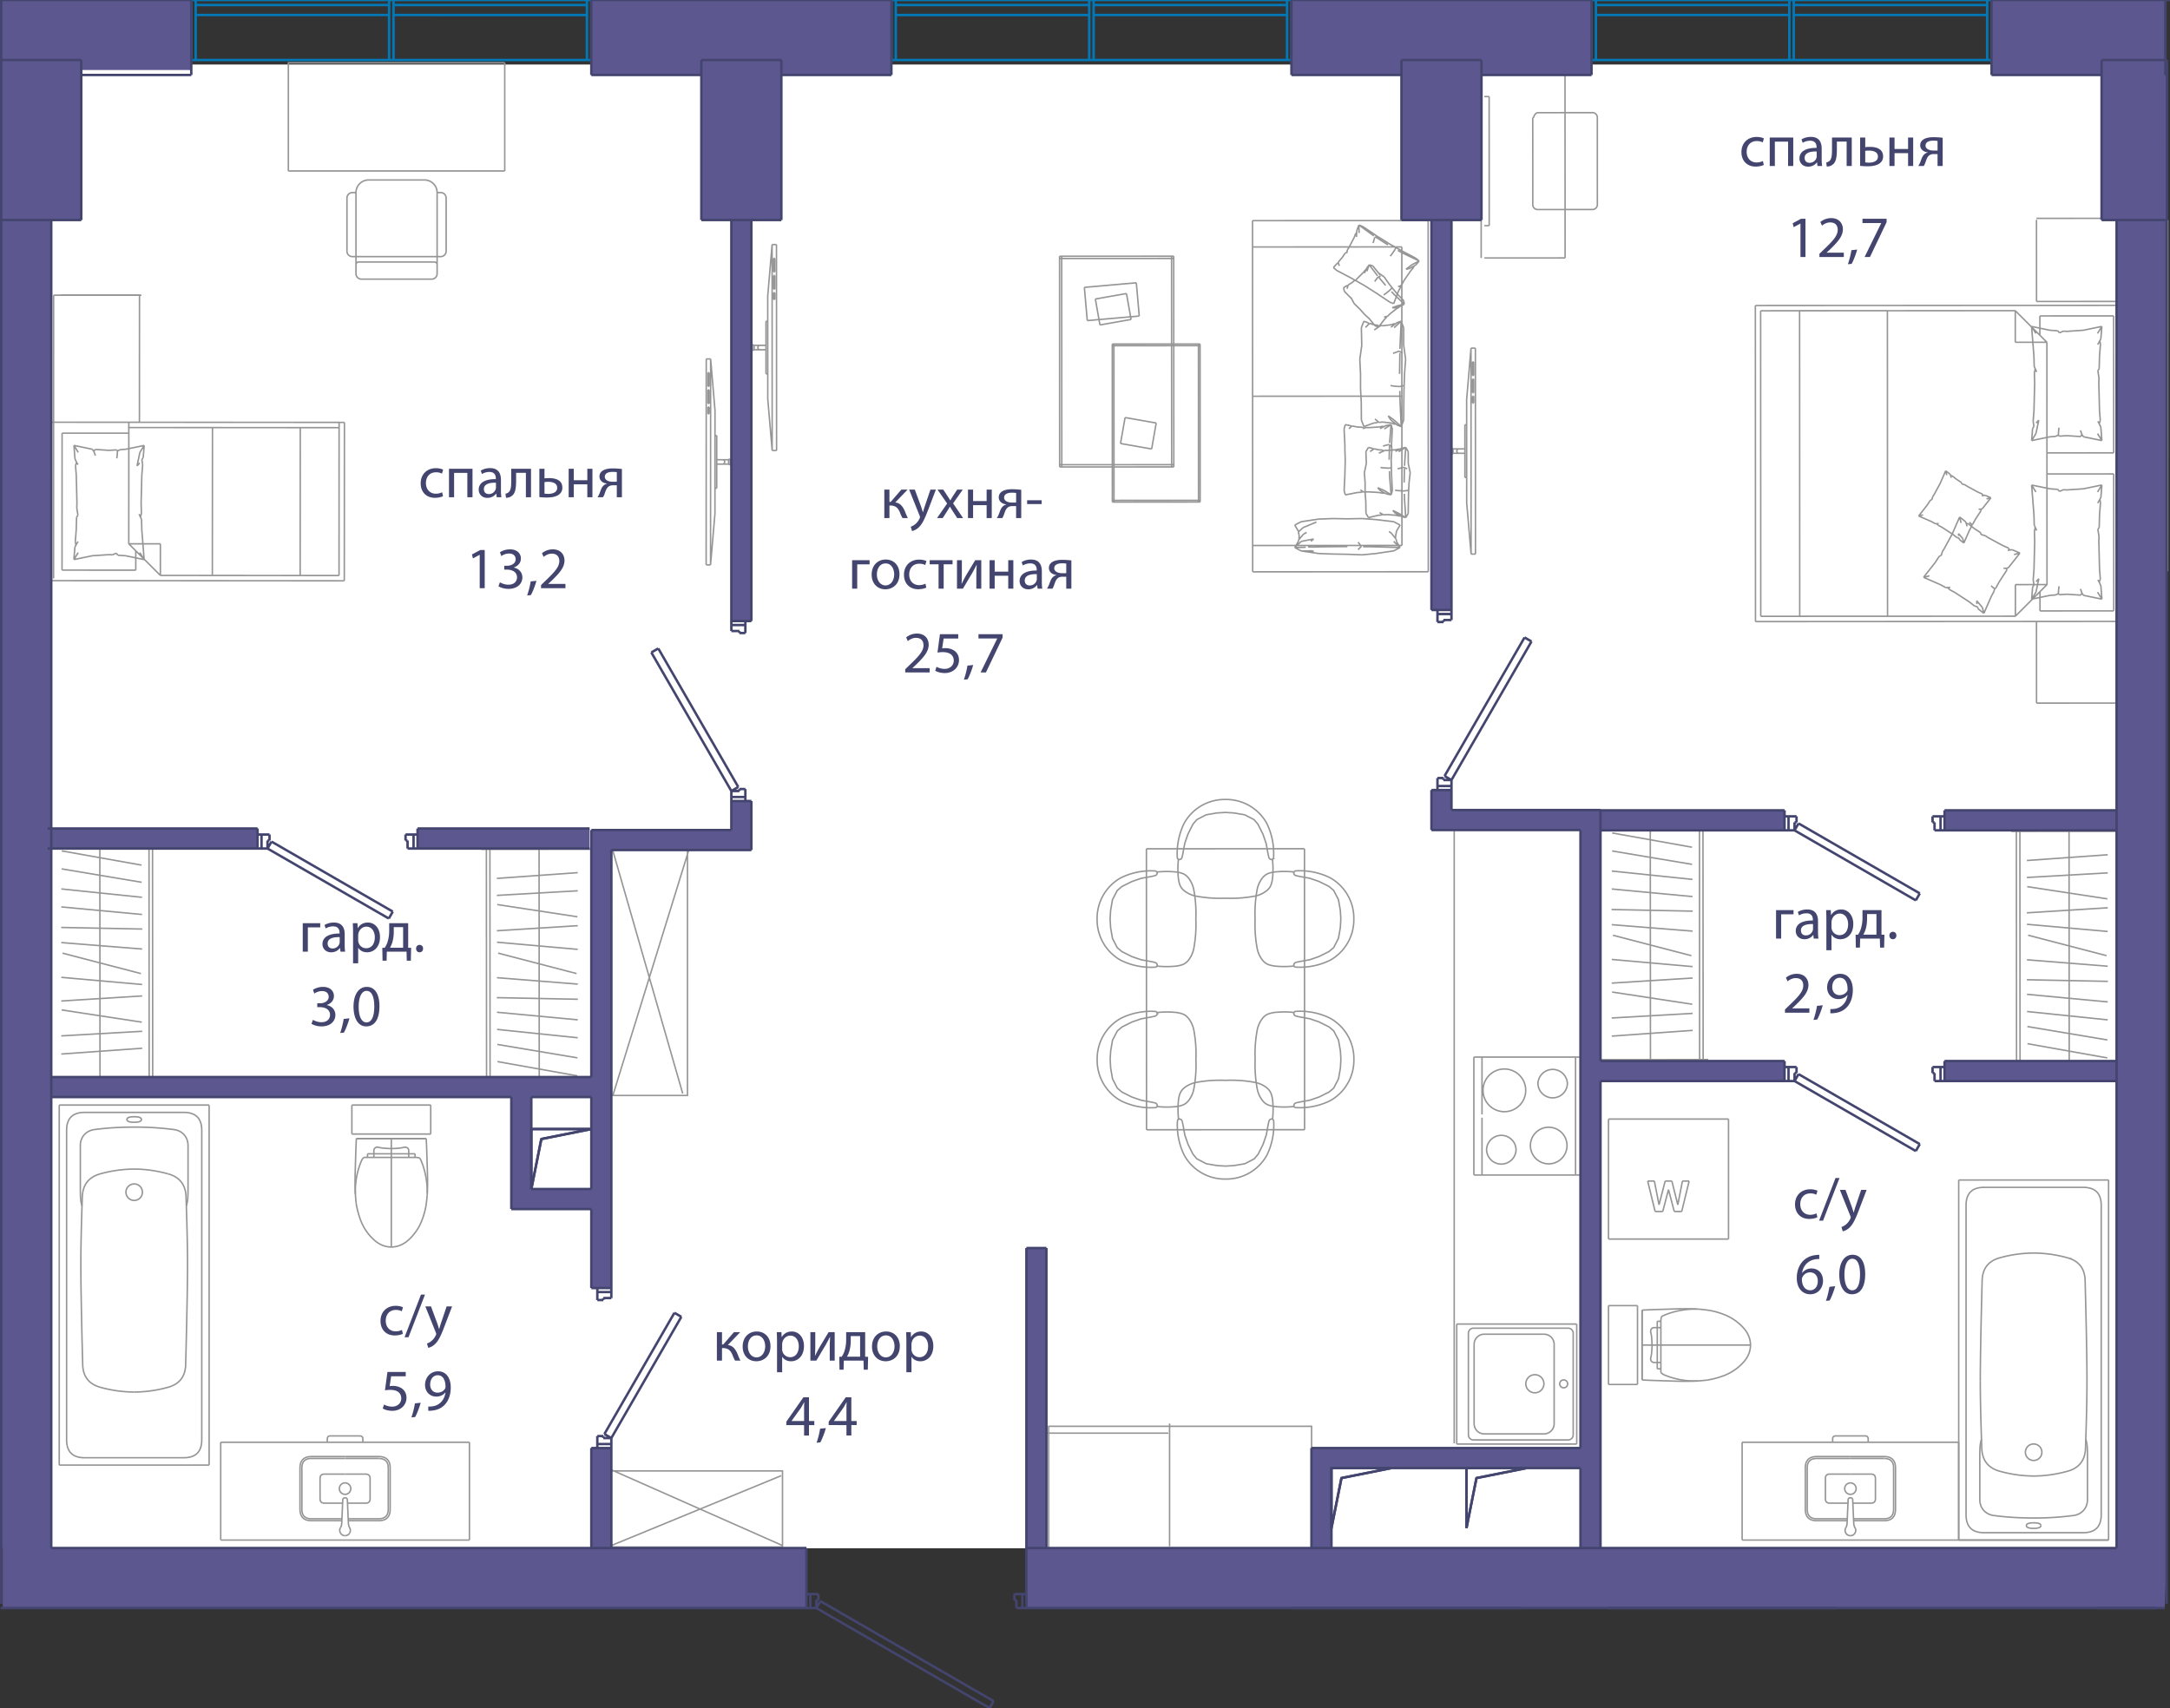 <svg version="1.1" xmlns="http://www.w3.org/2000/svg" xmlns:xlink="http://www.w3.org/1999/xlink" viewBox="0.075 0.125 221.258 174.18"><rect x="0.075" y="0.125" width="221.258" height="174.18" fill="#333333" stroke="none"/><path fill-rule="evenodd" clip-rule="evenodd" fill="#FFF" d="M3.111 6.704h213.391V158.01H3.111z"></path><path fill="none" stroke="#969595" stroke-width=".15" stroke-miterlimit="10" d="M212.749 146.89c.17.55.17 1 .17 2.154v3.995m.001 0c0 .864-.568 1.514-1.424 1.63m0 .001a30.345 30.345 0 0 1-4.067.253"></path><path fill="none" stroke="#969595" stroke-width=".15" stroke-miterlimit="10" d="M207.43 154.923c-1.466 0-2.821-.084-4.067-.254m0 .001c-.856-.117-1.424-.767-1.424-1.631m0 0v-3.995c0-1.153 0-1.604.171-2.155m5.32-18.984a13.1 13.1 0 0 0-3.43.48m0-.001c-1.17.316-1.777 1.08-1.82 2.292m0 0c-.126 4.763-.19 8.207-.19 10.332"></path><path fill="none" stroke="#969595" stroke-width=".15" stroke-miterlimit="10" d="M201.99 141.008c0 1.695.051 3.967.152 6.815m0 0c.044 1.237.663 2.017 1.858 2.34m0 0c1.181.32 2.325.479 3.43.479m0 0c1.104 0 2.248-.16 3.43-.48m0 .001c1.194-.323 1.813-1.103 1.857-2.34m0 0c.1-2.848.151-5.12.151-6.815m0 0c0-2.125-.063-5.569-.19-10.332m.001 0c-.043-1.212-.65-1.976-1.82-2.292m.001 0a13.12 13.12 0 0 0-3.43-.48m-.84 20.34a.84.84 0 1 1 1.679 0 .84.84 0 0 1-1.679 0zm5.894-27.037c1.224 0 1.836.612 1.836 1.836m0 0v31.543m0 0c0 1.224-.612 1.836-1.836 1.836m0 0h-10.109m0 0c-1.224 0-1.836-.612-1.836-1.836m0 0v-31.543m0 0c0-1.224.612-1.836 1.836-1.836m0 0h10.109m-12.696-.751h15.283m-15.283 36.717v-36.717m15.282 36.717h-15.282m15.282-36.717v36.717m-6.904-1.474c0-.188-.245-.282-.737-.282"></path><path fill="none" stroke="#969595" stroke-width=".15" stroke-miterlimit="10" d="M207.43 155.417c-.492 0-.738.094-.738.282m0 0c0 .188.246.282.737.282m.001-.001c.49 0 .736-.093.736-.281m-6.962 1.474h6.225m.001 0h6.225m-9.641 0h1.338m5.493 0h-1.338m5.563 0h-.21m0 0H200m0 0h-.212m0 0h15.283m-50.99-23.907v4.021m2.958-4.021h-2.958m2.958 0v4.021m-2.958 4.021v-4.021m2.958 4.021h-2.958m2.958 0v-4.021m6.03-3.667c-.977-.057-1.894-.024-2.812.005-.918.029-1.837.052-2.754.102m0 0v7.12m0 0c.917.05 1.836.073 2.754.102.918.029 1.835.062 2.896 0m.125-7.324c.86.086 1.052.12 1.242.157.39.078.772.175 1.322.385m0 0a5.16 5.16 0 0 1 2.035 1.41m0-.001c.91 1.03.91 2.393 0 3.423m0 0a5.16 5.16 0 0 1-2.035 1.409m0 0c-.55.21-1.12.355-1.705.456"></path><path fill="none" stroke="#969595" stroke-width=".15" stroke-miterlimit="10" d="M174.137 140.864c-.859.087-1.093.094-1.325.092a7.882 7.882 0 0 1-1.138-.092 7.832 7.832 0 0 1-1.859-.513 1.077 1.077 0 0 1-.394-.265m0 0v-.374m0 0v-.647m0 0v-3.554m0-.001v-.646m0 0c0-.125 0-.25.075-.493m0-.001a6.7 6.7 0 0 1 .243-.112 7.757 7.757 0 0 1 2.012-.552c.458-.066.92-.101 1.527-.081m-4.225 1.239h.368m-.368.646v-.646m.368.646h-.368m.368-.646v.647m-.368 4.201h.368m-.368-.647v.647m.368-.647h-.368m.368.647v-.647m-.9-1.777c0 .161-.01.322-.02.484-.014.224-.028.45-.077.667-.014.064-.031.127-.04.193a.436.436 0 0 0 .03.238.35.35 0 0 0 .339.195h.3m0-3.555h-.3a.35.35 0 0 0-.338.195.436.436 0 0 0-.03.239c.008.066.025.129.04.193.048.217.062.443.076.667.01.161.02.322.02.484m.532 0v-1.777m0 3.554v-1.777m-1.55 3.559v-7.12m4.612 3.56h.05m-3.608 0h3.558m-3.609 0h.05m.001 0h-.05m.8 0h-.75m10.021 0h-.44m.295 0h.145m-8.612 0h8.467m-8.813 0h-.4m9.062 0h-8.663m8.857 0h-.194m.145 0h.05m-7.671 0h7.621m-8.132 0h.51m-.839 0h.33m-1.054 0h.724m-1.61 0h-.109m1.927 0h-1.818m1.927 0h-.109m-1.399 0h1.508m-1.927 0h.419m-.528 0h.11m-.854 0h10.82m-.001 0h.202m0 0h-5.256m0 0H167.7m0 0h-.197m3.527 0h1.994m15.724 11.37h3.432m0 0c.777 0 1.165.389 1.165 1.166m0 0v4.209m0 0c0 .777-.388 1.166-1.165 1.166m0 0h-3.105m-.327-6.346h3.432"></path><path fill="none" stroke="#969595" stroke-width=".15" stroke-miterlimit="10" d="M192.18 148.852c.647 0 .971.324.971.971m0 0v4.209m0 0c0 .648-.324.972-.971.972m0 0h-3.113m-.319-4.558h2.103m-.001 0c.299 0 .448.149.448.447m0 0v2.07m0-.001c0 .298-.15.447-.447.447m-.001.001h-1.853m-.249-4.753h-3.432m0 0c-.777 0-1.166.389-1.166 1.166m0 0v4.209m0 0c0 .777.389 1.166 1.166 1.166m0 0h3.104m-.133.708c.074-.12.115-.286.124-.497m0 .001.101-2.31m0 0c0-.157.079-.236.236-.236m0 0c.157 0 .235.079.235.236m0 0 .101 2.31m0 0c.01.21.05.375.124.496m0 0c.11.18.112.36.01.544m-.001 0a.505.505 0 0 1-.47.274"></path><path fill="none" stroke="#969595" stroke-width=".15" stroke-miterlimit="10" d="M188.748 156.724a.505.505 0 0 1-.47-.274m0 0a.505.505 0 0 1 .009-.544m.461-7.054h-3.432m0 0c-.648 0-.972.324-.972.971m0 0v4.209m0 0c0 .648.324.972.972.972m0 0h3.113m-.264-3.076a.583.583 0 1 1 1.166 0 .583.583 0 0 1-1.166 0zm.583-1.482h-2.103m0 0c-.298 0-.447.149-.447.447m0 0v2.07m0-.001c0 .298.149.447.447.447m0 .001h1.853m2.062-6.538c0-.213-.106-.32-.319-.32m0 .001h-2.987m0 0c-.213 0-.32.106-.32.32m.001-.001v.328m0 0h3.626m-.001 0v-.328m9.228.328v9.973m-22.081-9.973h22.081m-22.081 9.973V147.2m22.081 9.973h-22.08m-13.627-30.696V114.24m0 0v12.237m12.238-12.237H164.08m.001 0h12.238m-12.238 12.237V114.24m12.238 12.237V114.24m0 0H164.08m.001 12.237h12.238m-7.559-5.915h-.683m1.156 2.426-.474-2.426m1.1 0-.626 2.426m1.308-2.426h-.682m1.289 2.426-.607-2.426m1.08 0-.473 2.426m1.156-2.426h-.683m-.075 3.108.758-3.108m-1.517 3.108h.759m-1.346-2.236.587 2.237m-1.175-.001.588-2.236m-1.365 2.236h.777m-1.535-3.108.758 3.109M43.993 112.812h-4.02m4.02 2.958v-2.958m0 2.958h-4.02m-4.021-2.958h4.02m-4.02 2.958v-2.958m0 2.958h4.02m3.668 6.03c.056-.977.023-1.894-.005-2.812-.029-.918-.053-1.837-.102-2.754m0 0h-7.12m-.001 0c-.05.917-.073 1.836-.101 2.754-.029.918-.062 1.835 0 2.896m7.324.126c-.086.858-.12 1.05-.158 1.241a7.608 7.608 0 0 1-.385 1.322m0 0a5.16 5.16 0 0 1-1.409 2.035m0 0c-1.03.909-2.393.909-3.422 0m-.001 0a5.16 5.16 0 0 1-1.408-2.035m0 0a9.121 9.121 0 0 1-.457-1.705"></path><path fill="none" stroke="#969595" stroke-width=".15" stroke-miterlimit="10" d="M36.395 122.868c-.086-.859-.094-1.093-.092-1.325.003-.373.032-.742.092-1.138a7.831 7.831 0 0 1 .514-1.86c.051-.12.107-.238.264-.393m0 0h.375m0 0h.647m0 0h3.554m0 0h.647m0 0c.125 0 .25 0 .493.075m0 0c.039.08.077.16.113.242.28.636.45 1.321.551 2.012.067.459.102.92.082 1.528m-1.239-4.226v.37m-.647-.37h.647m-.647.369v-.369m.647.369h-.647m-4.201-.369v.37m.647-.37h-.647m.647.369v-.369m-.647.369h.647m1.777-.9c-.162 0-.323-.01-.484-.02-.224-.014-.45-.028-.667-.077-.064-.014-.127-.031-.193-.04a.436.436 0 0 0-.238.03.35.35 0 0 0-.195.339v.3m3.554-.001v-.3a.35.35 0 0 0-.195-.338.436.436 0 0 0-.238-.03c-.066.009-.13.026-.193.04-.218.049-.443.063-.667.077-.162.01-.323.02-.484.02m0 .531h1.777m-3.554 0h1.777m-3.56-1.549h7.121m-3.56 4.612v.05m0-3.608v3.558m0-3.609v.05m0 .001v-.051m0 .8v-.75m0 10.022v-.44m0 .295v.145m0-8.612v8.467m0-8.814v-.4m0 9.063v-8.663m0 8.857v-.194m0 .145v.05m0-7.672v7.622m0-8.132v.51m0-.839v.329m0-1.053v.724m0-1.61v-.109m0 1.927v-1.818m0 1.927v-.11m0-1.398v1.508m0-1.927v.419m0-.528v.109m0-.853v10.82m0-.001v.202m0 0v-5.256m0 .001v-5.57m0 0v-.196m0 3.527v1.994m108.632 25.628h12.237m0 0h-12.237m12.237-12.238v12.238m0 0v-12.238m0 12.238h-12.237m0 0h12.237m-12.237-12.238h12.237m0 0v12.238m0 0h-12.237m0 0v-12.238m7.047 6.119a.922.922 0 1 1 1.843 0 .922.922 0 0 1-1.843 0zm3.455 0a.404.404 0 1 1 .807 0 .404.404 0 0 1-.807 0zm.857-5.698h-9.649m10.167.518a.518.518 0 0 0-.518-.518m.518 10.879v-10.361m-.518 10.879a.518.518 0 0 0 .518-.518m-10.167.518h9.649m-10.167-.518c0 .286.232.518.518.518m-.518-10.879v10.36m.518-10.878a.518.518 0 0 0-.518.518m7.706.096h-6.087m7.124 1.037c0-.572-.465-1.036-1.037-1.036m1.037 9.13v-8.094m-1.037 9.131c.572 0 1.036-.464 1.036-1.037m-7.123 1.037h6.087m-7.123-1.037c0 .573.464 1.037 1.036 1.037m-1.036-9.131v8.094m1.036-9.131c-.572 0-1.036.465-1.036 1.037m-115.12 11.44h3.431m0 0c.777 0 1.166.389 1.166 1.166m0 0v4.209m0 0c0 .777-.389 1.166-1.166 1.166m0 0h-3.104m-.327-6.346h3.431"></path><path fill="none" stroke="#969595" stroke-width=".15" stroke-miterlimit="10" d="M38.691 148.852c.648 0 .972.324.972.971m0 0v4.209m0 0c0 .648-.324.972-.972.972m0 0h-3.113m-.318-4.558h2.102m0 0c.298 0 .447.149.447.447m.001 0v2.07m0-.001c0 .298-.15.447-.448.447m0 .001h-1.854m-.248-4.753h-3.433m0 0c-.777 0-1.166.389-1.166 1.166m0 0v4.209m0 0c0 .777.39 1.166 1.166 1.166m0 0h3.105m-.134.708c.074-.12.115-.286.125-.497m0 .001.1-2.31m.001 0c0-.157.078-.236.235-.236m.001 0c.156 0 .235.079.235.236m0 0 .1 2.31m.001 0c.009.21.05.375.124.496m0 0c.109.18.112.36.009.544"></path><path fill="none" stroke="#969595" stroke-width=".15" stroke-miterlimit="10" d="M35.729 156.45a.505.505 0 0 1-.47.274"></path><path fill="none" stroke="#969595" stroke-width=".15" stroke-miterlimit="10" d="M35.26 156.724a.505.505 0 0 1-.47-.274m0 0a.505.505 0 0 1 .008-.544m.462-7.054h-3.433m0 0c-.647 0-.971.324-.971.971m0 0v4.209m0 0c0 .648.324.972.971.972m0 0h3.113m-.264-3.076a.583.583 0 1 1 1.166 0 .583.583 0 0 1-1.166 0zm.584-1.482h-2.104m0 0c-.298 0-.447.149-.447.447m.001 0v2.07m0-.001c0 .298.148.447.446.447m0 .001h1.854m2.062-6.538c0-.213-.106-.32-.319-.32m0 .001h-2.988m0 0c-.212 0-.319.106-.319.32m0-.001v.328m0 0h3.626m0 0v-.328m10.868.328v9.973M22.579 147.2h25.36m-25.36 9.973V147.2m25.361 9.973H22.579m-3.503-34.077c.171-.551.171-1.002.171-2.155v-3.995m0 0c0-.864-.568-1.514-1.424-1.63m0 0a30.309 30.309 0 0 0-4.066-.254m0 0c-1.465 0-2.82.084-4.067.254m0 0c-.856.116-1.424.766-1.424 1.63m0 0v3.995c0 1.153 0 1.604.171 2.155m5.32 18.984a13.12 13.12 0 0 1-3.43-.48m0 0c-1.17-.316-1.776-1.08-1.82-2.29m.001 0c-.127-4.764-.19-8.208-.19-10.333"></path><path fill="none" stroke="#969595" stroke-width=".15" stroke-miterlimit="10" d="M8.318 128.977c0-1.695.05-3.967.151-6.815m.001 0c.043-1.237.662-2.017 1.857-2.34m0 0a13.12 13.12 0 0 1 3.43-.48m0 .001c1.105 0 2.248.16 3.43.48"></path><path fill="none" stroke="#969595" stroke-width=".15" stroke-miterlimit="10" d="M17.186 119.822c1.195.323 1.814 1.103 1.858 2.34m0 0c.101 2.848.151 5.12.151 6.815m0 0c0 2.125-.063 5.569-.19 10.332m.001.001c-.043 1.21-.65 1.974-1.82 2.29m0 0a13.12 13.12 0 0 1-3.43.48m-.838-20.34a.84.84 0 1 1 1.678 0 .84.84 0 0 1-1.678 0zm5.892 27.038c1.225 0 1.837-.612 1.837-1.836m0 0v-31.543m0 .001c0-1.225-.612-1.837-1.836-1.837m-.001 0H8.704m-.001 0c-1.225 0-1.837.612-1.837 1.836m0 .001v31.542m0 0c0 1.224.612 1.836 1.837 1.836m0 0H18.81m-12.695.751h15.283M6.115 112.812v36.717m15.283-36.717H6.115m15.283 36.717v-36.717m-6.904 1.474c0 .188-.246.282-.737.282m0 0c-.492 0-.737-.094-.737-.282m0 0c0-.188.245-.282.737-.282m0 0c.491 0 .737.094.737.282m-6.962-1.474h6.225m0 0h6.225m-9.641 0h1.338m5.493 0h-1.338m5.564 0h-.211m0 0H6.327m0 0h-.212m0 0h15.283m128.956-4.889v12.026m0 .001h10.368m0 0v-12.027m0 0h-10.368m.829 12.027h10.576m-10.576 0v-5.848m0-.332v-5.847m0 0h10.576m-4.873 2.706a1.504 1.504 0 0 1 3.006 0 1.504 1.504 0 0 1-3.006 0m-5.599.684a2.177 2.177 0 1 1 4.354 0 2.177 2.177 0 0 1-4.354 0m4.832 5.63a1.865 1.865 0 1 1 3.732 0 1.865 1.865 0 1 1-3.732 0m-4.469.425a1.504 1.504 0 0 1 3.007 0 1.504 1.504 0 0 1-3.007 0m3.888-9.445h6.22m.001 12.027h-6.221m-39.636 38.144H107v-12.522h26.807v12.534m-14.479-12.815v12.522m-.13-11.543h-12.326m41.478-61.566v62.61M.075 32.137l.006 13.967m.001 2.149L.088 62.22m72.887-12.305.002-5.372m0 0h.18m-.001 0-.002 5.372m0 0h-.18m.181-2.462v-.448m0 0h1.209m0 .001v.448m0 0-1.209-.001m1.209.045v-.537m0 0h.179m0 0v.537m0 0h-.18m-2.287 10.233.01-21.005m-.001 0h.448m0 0 .445 5.252m0 0-.004 10.502m0 0-.45 5.252m0 0h-.448m.188-19.605-.001 1.4m0 0h.112m0 0v-1.4m0 0h-.111m-.001 1.75v1.4m-.001 0h.112m0 0v-1.4m.001 0h-.112m-.001 1.75v.7m0 .001h.112m0 0v-.7m0-.001h-.112m.262 16.105.009-21.006m1.227 10.28a.224.224 0 0 1 0 .447m135.026-1.144-.005-11.281m6.809 11.278-6.804.003m6.799-13.97.006 13.967m-7.527-13.964 7.52-.003m-7.519 1.973-.001-1.97m.717 2.686-.716-.716m.727 25.427-.005-11.281m-.711 11.997.716-.716m-.715 2.686-.001-1.97m7.522 1.967-7.521.003m7.515-13.97.006 13.967m-6.811-13.964 6.805-.003m-35.993-1.059-.007-15.58m0 .001 25.965-.011m0 0 3.224 3.222m0 0 .006 12.355m-3.23-15.577.001 3.223m3.223-.001-3.223.001m3.229 12.354.005 12.356m0 0-3.222 3.224m0 0-25.965.012m0 0-.006-15.58m25.971 15.568-.001-3.223m3.223-.001-3.223.001m-26.501 3.772-.013-32.232m0 0 37.604-.016m.013 32.232-37.604.016m28.652-.012.005 8.325m0 0 8.953-.004m-8.958-49.278.005 8.326m0 0 8.953-.004m-.006 32.631-8.953.004m-7.837-10.65.616.484m-.465.118-.151-.602m2.624 1.912.291.191m-1.427-.933.65.424m-3.71 1.639.814-1.498m0 0 .758-1.735m2.915 2.103 1.498.814m.955.418.78.34m0 0-.602.152m-1.133-.91.57.25m1.165.508-1.17 1.49m-6.357 2.047-.562-.306m0 0-1.734-.758m0 0 .602-.151m1.315-2.48.186-.284m-2.103 2.915 1.169-1.489m0 .001.43-.659m4.549 5.822-.594-.466m.442-.136.152.602m-.954-.749-.535-.42m0 0-1.427-.933m3.935-.113-.261.48m0 .001-.758 1.734m2.347-4.416-.775 1.184m.933-1.427-.193.066m-1.45 1.898-.125-.117m.125.117.24.188m.001 0-.084.292m-1.171 1.613-.578-.682m-2.185-.819-.602-.327m.086-.22-.42.039m3.121 1.328.02.328m.06.291-.304-.085m-2.563-1.681-.157-.198m3.08 2.162-.056-.198m-3.695-5.245.114-.397m-.317.484.203-.087m6.968-.549.272-.03m-.467.072.195-.042m-.113-.199.113.2m-2.916-1.587.444.133m-.486-.318.042.185m-1.301-1.089.61.48m-.873-.686.055.162m0 0 .089.303m-.089-.303.208.044m3.941 4.717-.035-.177m-1.101 2.026.361-.665m-.469.725.108-.06m.79-2.032.31.006m-4.784-5.23.616.484m-.465.118-.151-.602m2.624 1.912.291.191m-1.427-.933.65.424m-3.71 1.639.814-1.498m0 0 .758-1.735m2.915 2.103 1.498.814m.955.418.78.34m0 0-.602.152m-1.133-.91.57.25m1.165.508-1.17 1.49m-6.357 2.047-.562-.306m0 0-1.734-.758m0 0 .602-.151m1.315-2.48.186-.284m-2.103 2.915 1.169-1.489m0 .001.43-.659m4.549 5.822-.594-.466m.442-.136.152.602m-.954-.749-.535-.42m0 0-1.427-.933m3.935-.113-.261.48m0 .001-.758 1.734m2.347-4.416-.775 1.184m.933-1.427-.193.066m-1.45 1.898-.125-.117m.125.117.24.188m.001 0-.084.292m-1.171 1.613-.578-.682m-2.185-.819-.602-.327m.086-.22-.42.039m3.121 1.328.02.328m.06.291-.304-.085m-2.563-1.681-.157-.198m3.08 2.162-.056-.198m-3.695-5.245.114-.397m-.317.484.203-.087m6.968-.549.272-.03m-.467.072.195-.042m-.113-.199.113.2m-2.916-1.587.444.133m-.486-.318.042.185m-1.301-1.089.61.48m-.873-.686.055.162m0 0 .089.303m-.089-.303.208.044m3.941 4.717-.035-.177m-1.101 2.026.361-.665m-.469.725.108-.06m.79-2.032.31.006m-6.206-9.945.463.362m-.349.089-.113-.451m1.968 1.434.218.143m-1.07-.701.487.319m-2.782 1.229.61-1.123m0 0 .569-1.301m2.186 1.577 1.124.61m.716.313.585.256m0-.001-.452.115m-.85-.683.428.187m.874.381-.877 1.118m-4.768 1.535-.422-.23m0 .001-1.3-.568m-.001 0 .452-.114m.986-1.86.14-.213m-1.578 2.187.877-1.117m0 0 .323-.494m3.411 4.367-.445-.35m.332-.102.113.452m-.715-.562-.401-.315m0 0-1.07-.7m2.951-.085-.196.36m0 0-.569 1.302m1.761-3.312-.581.887m.7-1.069-.146.049m-1.087 1.423-.093-.087m.093.087.18.141m.001 0-.063.22m-.878 1.209-.434-.511m-1.639-.614-.451-.246m.064-.165-.315.03m2.341.995.016.246m.044.218-.228-.063m-1.922-1.26-.118-.15m2.31 1.622-.042-.149m-2.771-3.933.085-.298m-.238.363.153-.065m5.226-.412.204-.023m-.35.055.146-.032m-.085-.148.085.148m-2.188-1.189.334.1m-.365-.239.031.139m-.975-.817.457.36m-.654-.515.041.122m0 0 .067.227m-.067-.227.156.033m2.956 3.538-.027-.133m-.825 1.519.27-.499m-.351.544.08-.045m.594-1.523.232.004m-3.589-3.922.463.362m-.349.089-.113-.451m1.968 1.434.218.143m-1.07-.701.487.319m-2.782 1.229.61-1.123m0 0 .569-1.301m2.186 1.577 1.124.61m.716.313.585.256m0-.001-.452.115m-.85-.683.428.187m.874.381-.877 1.118m-4.768 1.535-.422-.23m0 .001-1.3-.568m-.001 0 .452-.114m.986-1.86.14-.213m-1.578 2.187.877-1.117m0 0 .323-.494m3.411 4.367-.445-.35m.332-.102.113.452m-.715-.562-.401-.315m0 0-1.07-.7m2.951-.085-.196.36m0 0-.569 1.302m1.761-3.312-.581.887m.7-1.069-.146.049m-1.087 1.423-.093-.087m.093.087.18.141m.001 0-.063.22m-.878 1.209-.434-.511m-1.639-.614-.451-.246m.064-.165-.315.03m2.341.995.016.246m.044.218-.228-.063m-1.922-1.26-.118-.15m2.31 1.622-.042-.149m-2.771-3.933.085-.298m-.238.363.153-.065m5.226-.412.204-.023m-.35.055.146-.032m-.085-.148.085.148m-2.188-1.189.334.1m-.365-.239.031.139m-.975-.817.457.36m-.654-.515.041.122m0 0 .067.227m-.067-.227.156.033m2.956 3.538-.027-.133m-.825 1.519.27-.499m-.351.544.08-.045m.594-1.523.232.004m12.334-2.472-.098 1.263m-.341-.549.44-.714m-.294 5.255-.013.565m.068-2.768-.031 1.26m-3.312-3.808 1.703-.114m0 0 1.878-.39m-.306 5.82.07 2.768m.133 1.68.108 1.372m0 0-.44-.714m.199-2.338.08 1.003m.161 2.049-1.878-.389m-5.022-7.158-.027-1.038m0 0-.24-3.052m-.001 0 .44.713m2.803-.235.339.023m-3.582-.501 1.878.388m0 0 .786.052m-2.659 11.2.095-1.217m.344.503-.439.714m.153-1.955.086-1.097m0 0 .068-2.768m2.118 5.393-.547.037m0 0-1.878.39m4.995-.411-1.413-.093m1.703.112-.156-.216m-2.374-.437.037-.272m-.037.272-.036.49m0 .001-.295.127m-1.985-.287.288-1.376m-.42-3.73-.028-1.112m.233-.064-.25-.554m.465 5.46-.271.304m-.219.325-.084-.494m.126-4.977.089-.384m-.273 6.098.142-.243m2.602-9.529.399-.172m-.579-.038.18.21m4.05 9.261.166.354m-.302-.591.136.237m.112-.323-.112.323m-.137-5.39.114.73m.023-.943-.137.213m.265-2.722-.097 1.25m.14-1.789-.111.213m0-.001-.215.376m.215-.376.068.327m-2.022 9.43.134-.197m-2.304.154.757-.05m-.863-.05.106.1m2.15-.591.154.437m2.029-11.035-.098 1.263m-.341-.549.44-.714m-.294 5.255-.013.565m.068-2.768-.031 1.26m-3.312-3.808 1.703-.114m0 0 1.878-.39m-.306 5.82.07 2.768m.133 1.68.108 1.372m0 0-.44-.714m.199-2.338.08 1.003m.161 2.049-1.878-.389m-5.022-7.158-.027-1.038m0 0-.24-3.052m-.001 0 .44.713m2.803-.235.339.023m-3.582-.501 1.878.388m0 0 .786.052m-2.659 11.2.095-1.217m.344.503-.439.714m.153-1.955.086-1.097m0 0 .068-2.768m2.118 5.393-.547.037m0 0-1.878.39m4.995-.411-1.413-.093m1.703.112-.156-.216m-2.374-.437.037-.272m-.037.272-.036.49m0 .001-.295.127m-1.985-.287.288-1.376m-.42-3.73-.028-1.112m.233-.064-.25-.554m.465 5.46-.271.304m-.219.325-.084-.494m.126-4.977.089-.384m-.273 6.098.142-.243m2.602-9.529.399-.172m-.579-.038.18.21m4.05 9.261.166.354m-.302-.591.136.237m.112-.323-.112.323m-.137-5.39.114.73m.023-.943-.137.213m.265-2.722-.097 1.25m.14-1.789-.111.213m0-.001-.215.376m.215-.376.068.327m-2.022 9.43.134-.197m-2.304.154.757-.05m-.863-.05.106.1m2.15-.591.154.437m2.022-27.203-.098 1.262m-.34-.549.438-.713m-.292 5.253-.014.566m.068-2.768-.031 1.26m-3.312-3.808 1.704-.114m0 0 1.877-.39m-.306 5.82.07 2.769m.133 1.679.108 1.372m0 0-.439-.713m.198-2.338.08 1.002m.161 2.049-1.878-.388m-5.023-7.158-.026-1.04m0 0-.24-3.05m0 0 .439.713m2.803-.235.339.022m-3.581-.5 1.878.388m0 0 .786.052m-2.659 11.199.095-1.217m.343.503-.438.714m.152-1.955.086-1.097m0 0 .068-2.768m2.117 5.394-.546.036m0 0-1.877.39m4.995-.41-1.414-.094m1.703.113-.156-.217m-2.373-.437.036-.272m-.036.272-.037.491m0 0-.295.128m-1.985-.288.288-1.375m-.42-3.731-.028-1.112m.233-.064-.25-.554m.465 5.461-.271.303m-.219.325-.084-.494m.126-4.977.089-.384m-.272 6.099.14-.244m2.603-9.528.399-.172m-.578-.038.179.21m4.05 9.26.166.354m-.303-.591.137.237m.113-.323-.113.323m-.137-5.39.114.73m.023-.942-.137.212m.266-2.722-.098 1.25m.14-1.788-.11.212m-.001 0-.214.375m.214-.375.069.326m-2.022 9.431.133-.198m-2.304.155.757-.05m-.863-.051.106.1m2.149-.591.155.437m2.029-11.034-.098 1.262m-.34-.549.438-.713m-.292 5.253-.014.566m.068-2.768-.031 1.26m-3.312-3.808 1.704-.114m0 0 1.877-.39m-.306 5.82.07 2.769m.133 1.679.108 1.372m0 0-.439-.713m.198-2.338.08 1.002m.161 2.049-1.878-.388m-5.023-7.158-.026-1.04m0 0-.24-3.05m0 0 .439.713m2.803-.235.339.022m-3.581-.5 1.878.388m0 0 .786.052m-2.659 11.199.095-1.217m.343.503-.438.714m.152-1.955.086-1.097m0 0 .068-2.768m2.117 5.394-.546.036m0 0-1.877.39m4.995-.41-1.414-.094m1.703.113-.156-.217m-2.373-.437.036-.272m-.036.272-.037.491m0 0-.295.128m-1.985-.288.288-1.375m-.42-3.731-.028-1.112m.233-.064-.25-.554m.465 5.461-.271.303m-.219.325-.084-.494m.126-4.977.089-.384m-.272 6.099.14-.244m2.603-9.528.399-.172m-.578-.038.179.21m4.05 9.26.166.354m-.303-.591.137.237m.113-.323-.113.323m-.137-5.39.114.73m.023-.942-.137.212m.266-2.722-.098 1.25m.14-1.788-.11.212m-.001 0-.214.375m.214-.375.069.326m-2.022 9.431.133-.198m-2.304.155.757-.05m-.863-.051.106.1m2.149-.591.155.437m4.312-22.057-8.954.004m-15.182 40.571-.013-31.158m0 0-8.954.004m0 0 .014 31.158m0 0 8.953-.004M149.62 48.813l-.003-5.372m0-.001h-.179m0 0 .002 5.373m0 0h.18m-.18-2.463v-.447m0 0h-1.21m0 0v.448m0 0h1.21m-1.21.045v-.537m0 0h-.179m0 0v.537m.001 0h.179m2.287 10.233-.009-21.005m.001 0h-.449m0 0-.445 5.251m0 0 .004 10.503m0 0 .45 5.251m0 .001.448-.001m-.188-19.605.001 1.4m0 0h-.112m.001 0-.001-1.4m0 0h.112m0 1.75.001 1.4m0 .001h-.112m0 0v-1.4m0 0h.111m.001 1.75v.7m0 0h-.111m-.001 0v-.7m0 0h.112m-.262 16.105-.009-21.006m-1.226 10.279a.224.224 0 0 0 0 .448m8.016-34.736 5.597-.002m.494.494.003 8.888m-.493.495-5.597.002m-.494-.494-.004-8.889m6.585-.002a.494.494 0 0 0-.494-.494m.004 9.877a.494.494 0 0 0 .493-.495m-6.584.003c0 .273.222.494.494.494m-.004-9.877c-.193.035-.378.272-.412.53m3.217 14.284-8.23.003"></path><path fill="none" stroke="#969595" stroke-width=".15" stroke-miterlimit="10" d="m159.656 26.429-.009-19.753H151.1v19.756m.318-16.46h.494m.006 13.168h-.494m.488-13.169.006 13.169m-.006-13.169.006 13.169m0 0h-.494m-.006-13.168h.494M16.166 109.996l-.522.005m0 0-.004-8.953M4.883 86.535l10.744-.005m.017 23.471-10.744.005M15.627 86.53l.017 23.471m-.375-23.471.016 23.471m-5.03-23.468.017 23.47m4.261-23.588-8.185-1.171m8.163 3.102-8.14-1.452m8.149 3.2-8.155-1.366m8.19 2.899-8.224-.852m8.229 2.603-8.233-.772m8.25 2.259L6.311 94.7m8.255 2.202-8.242-.657m8.122 3.161-8-2.084m8.118 3.198-8.234-.73m8.243 1.897-8.252.517m8.214 2.156-8.174-1.247m8.215 2.179-8.255.47m8.252 1.262-8.247.587m9.301-21.081-10.744.005m44.263.195.522-.005m0 0 .004 8.953m10.757 14.513-10.744.005m-.017-23.471 10.744-.005m-10.727 23.476-.017-23.47m.375 23.47-.017-23.471m5.031 23.469-.017-23.471m-4.261 23.588 8.185 1.171M50.8 108.38l8.14 1.452m-8.148-3.2 8.155 1.366m-8.19-2.899 8.224.852m-8.229-2.603 8.232.773m-8.25-2.26 8.267.165m-8.255-2.202 8.242.657m-8.123-3.161 8.001 2.084m-8.119-3.198 8.236.731m-8.245-1.897 8.252-.518m-8.213-2.155 8.173 1.246m-8.215-2.179 8.255-.469m-8.252-1.263 8.248-.587m-9.301 21.081 10.744-.005m113.824-2.021-.522.005m-.001 0-.003-8.953M162.97 84.709l10.744-.005m.016 23.471-10.743.005m10.727-23.476.017 23.471m-.375-23.471.016 23.471m-5.03-23.468.017 23.47m4.261-23.588-8.185-1.171m8.163 3.102-8.14-1.452m8.148 3.2-8.154-1.366m8.19 2.899-8.224-.852m8.228 2.603-8.232-.773m8.25 2.26-8.266-.165m8.255 2.202-8.242-.657m8.122 3.161-8-2.084m8.118 3.198-8.235-.731m8.244 1.897-8.252.518m8.214 2.155-8.174-1.246m8.215 2.179-8.255.47m8.252 1.262-8.247.587m9.301-21.081-10.744.005m42.176.195.522-.005m0 0 .004 8.953m10.757 14.513-10.744.005m-.017-23.471 10.744-.005m-10.727 23.476-.017-23.471m.375 23.471-.017-23.471m5.031 23.468-.017-23.47m-4.261 23.588 8.185 1.171m-8.164-3.101 8.14 1.45m-8.148-3.199 8.155 1.366m-8.19-2.899 8.224.852m-8.229-2.603 8.232.773m-8.25-2.26 8.267.165m-8.255-2.202 8.242.657m-8.123-3.161 8.001 2.084m-8.119-3.198 8.236.731m-8.245-1.898 8.252-.517m-8.213-2.156 8.173 1.247m-8.215-2.179 8.255-.47m-8.252-1.262 8.248-.587m-9.301 21.081 10.744-.005M51.54 6.527v7.355m0 3.677V6.527M29.476 17.559V6.527H51.54M29.476 17.559H51.54m-7.17 9.285c.151 0 .275.123.275.276m-8.274 0c0-.153.124-.276.276-.276m7.998.276v-7.355m-8.274 7.355v.919m8.274 0a.552.552 0 0 1-.552.551m-7.17 0a.552.552 0 0 1-.552-.551m.276-1.195h7.722m-7.446 1.746h7.17m.92-8.825c.304 0 .551.247.551.552m-10.112 0c0-.305.247-.552.552-.552m8.641 0h.368m-8.642 0h-.367m0 6.527a.552.552 0 0 1-.552-.551m10.112-.001a.552.552 0 0 1-.551.552m.551-.552v-5.423M35.452 25.74v-5.423m7.906-1.839c.71 0 1.287.576 1.287 1.287m-8.274 0c0-.71.576-1.287 1.287-1.287m6.987 9.561v-.92m-1.287-8.641h-5.7m-1.287 1.287v7.355m-.367-.828h9.009m-30.518 3.939-8.954-.003m0 0-.005 28.887m7.669-3.535.716.716m-.001 0v1.97m0 0-7.52-.003m0 0 .005-13.968m0 0 6.805.003m0 0-.005 11.282M34.65 43.236l-.007 15.58m0-.001-18.216-.01m0-.001-3.222-3.224m0 0 .005-12.356m3.217 15.58.001-3.223m-3.223-.001 3.223.001M13.12 43.724l21.537.011m0 0-.007-.499m.544-.038-.014 16.155m0 0-29.856-.016m.014-16.155 29.856.016M5.324 59.337l8.954.003m-6.669-2.154.1-1.263m.339.55-.44.713m.298-5.254.014-.566m-.07 2.769.032-1.26m3.308 3.81-1.703.113m0 0-1.878.388m.311-5.82-.068-2.768m-.132-1.68-.106-1.371m0 0 .438.713m-.2 2.338-.079-1.002m-.159-2.049 1.877.39m5.016 7.163.026 1.038m0 0 .238 3.051m0 .001-.438-.714m-2.803.232-.34-.023m3.581.505-1.877-.39m0 0-.786-.053m2.668-11.197-.096 1.217m-.343-.504.44-.713m-.155 1.955-.087 1.096m0 0-.07 2.768m-2.113-5.395.546-.036m0 0 1.878-.388m-4.996.406 1.415.094m-1.704-.113.156.216m2.373.439-.036.272m.036-.272.038-.49m0-.001.294-.127m1.985.289-.29 1.375m.418 3.732.027 1.111m-.233.064.248.554m-.459-5.461.271-.303m.22-.325.083.495m-.13 4.976-.09.384m.278-6.098-.141.243m-2.611 9.527-.399.171m.579.039-.18-.21m-4.042-9.264-.165-.355m.301.592-.136-.237m-.113.323.113-.323m.133 5.39-.113-.731m-.024.943.137-.212m-.269 2.721.1-1.25m-.142 1.789.111-.212m0-.001.215-.374m-.215.374-.068-.326m2.029-9.428-.133.197M11.95 46l-.755.05m.863.051-.107-.1m-2.15.589-.154-.437M7.609 57.186l.1-1.263m.339.55-.44.713m.298-5.254.014-.566m-.07 2.769.032-1.26m3.308 3.81-1.703.113m0 0-1.878.388m.311-5.82-.068-2.768m-.132-1.68-.106-1.371m0 0 .438.713m-.2 2.338-.079-1.002m-.159-2.049 1.877.39m5.016 7.163.026 1.038m0 0 .238 3.051m0 .001-.438-.714m-2.803.232-.34-.023m3.581.505-1.877-.39m0 0-.786-.053m2.668-11.197-.096 1.217m-.343-.504.44-.713m-.155 1.955-.087 1.096m0 0-.07 2.768m-2.113-5.395.546-.036m0 0 1.878-.388m-4.996.406 1.415.094m-1.704-.113.156.216m2.373.439-.036.272m.036-.272.038-.49m0-.001.294-.127m1.985.289-.29 1.375m.418 3.732.027 1.111m-.233.064.248.554m-.459-5.461.271-.303m.22-.325.083.495m-.13 4.976-.09.384m.278-6.098-.141.243m-2.611 9.527-.399.171m.579.039-.18-.21m-4.042-9.264-.165-.355m.301.592-.136-.237m-.113.323.113-.323m.133 5.39-.113-.731m-.024.943.137-.212m-.269 2.721.1-1.25m-.142 1.789.111-.212m0-.001.215-.374m-.215.374-.068-.326m2.029-9.428-.133.197M11.95 46l-.755.05m.863.051-.107-.1m-2.15.589-.154-.437m4.644-2.967.007-12.98H6.282m8.009 12.98-8.953-.004m25.354.551-8.953-.004m8.941 15.085.012-15.08M21.726 58.81l8.953.004M21.74 43.73l-.014 15.08m40.595 99.07v-7.757H79.86v7.758zm.086-.147 17.32-7.125m.133 7.125-17.574-7.778m.128-63.208h7.758v25.088h-7.758zm.148.123 7.125 24.775m-7.125.19 7.778-25.139m8.017-48.445-.002-5.372m0 .001h-.18m.001 0 .002 5.372m0 0h.18m-.181-2.462v-.448m0 0h-1.209m0 0v.448m0 0h1.209m-1.209.045v-.538m0 0h-.179m.001.001v.537m0 0h.178m2.288 10.233-.01-21.006m.001 0h-.448m.001.001-.446 5.251m0 0 .004 10.503m0 0 .45 5.251m0 0h.448m-.188-19.605.001 1.4m0 0h-.112m0 0v-1.4m-.001 0h.112m.002 1.75v1.4m0 .001h-.112m0 0v-1.4m-.001-.001h.112m.001 1.751v.7m0 0h-.112m0 0v-.7m0 0h.112m-.262 16.104L78.8 25.063m-1.228 10.279a.224.224 0 0 0 0 .448m50.213-13.165.016 35.813m-.001 0 17.907-.008m0 0-.015-35.813m0 0-17.907.008m.002 2.685 15.22-.006M127.8 55.752l15.22-.006m-.013-30.442.013 30.442m-15.227-15.215 15.22-.006m-6.982-13.108.367-.42m-.026.706-.34-.286m1.426-1.811.138-.204m-.678.998.309-.454m.576 2.511-1.43-.754m2.761 1.504-1.33-.75m-.208-3.055.558-1.07m.262-.694.214-.568m0 0 .022.818m-.498.445.157-.415m.319-.848 1.525 1.109m2.71 5.25-.21.4m0 .001-.476 1.262m.001 0-.413-.165m-1.343-.903 1.343.903m3.011-4.182-.354.406m-.377-.038.731-.368m-.568.652-.319.365m0 0-.678.998m-.611-3.1.477.267m.001 0 1.698.818m-4.378-2.41 1.192.76m.392.953-.16.197m.16-.197.337-.491m1.726 1.556-.616.468m-.218 1.179-.224.43m1.435-2.04-.631.355m0 0-.06.019m-.303.057.363-.076m.44-.247-.023.139m-1.59 1.955.186-.052m.184-.11-.184.11m-3.224.191-.141-.107m.983.64-.842-.533m-.076-.058-.038-.014m0 0-.334-.212m-.718-5.569-.036.648m-.988 1.651.066-.33m-.903 1.21.363-.416m-.378.573.093.264m-.093-.264.015-.157m-.008.092-.149.088m2.645-3.762-.413-.165m-.227.806-.092.042m.732-.683 1.342.903m.224.142 1.067.675m-1.291-.817.174.133m-.319.069.23-.084m4.308 2.489-.34-.285m-.001 0-1.431-.755m-.656-.369-.674-.38m.777.437.553.312m-2.397-1.425-.138-.024m1.904 1.138-.025-.058m-.029.221.054-.163m.078-.001-.09-.027m.502 4.063.019-.176m-5.474-3.406-.183.1m2.853-1.038.16-.57m-4.209 3.078.367-.42m-.026.706-.34-.286m1.426-1.811.138-.204m-.678.998.309-.454m.576 2.511-1.43-.754m2.761 1.504-1.33-.75m-.208-3.055.558-1.07m.262-.694.214-.568m0 0 .022.818m-.498.445.157-.415m.319-.848 1.525 1.109m2.71 5.25-.21.4m0 .001-.476 1.262m.001 0-.413-.165m-1.343-.903 1.343.903m3.011-4.182-.354.406m-.377-.038.731-.368m-.568.652-.319.365m0 0-.678.998m-.611-3.1.477.267m.001 0 1.698.818m-4.378-2.41 1.192.76m.392.953-.16.197m.16-.197.337-.491m1.726 1.556-.616.468m-.218 1.179-.224.43m1.435-2.04-.631.355m0 0-.06.019m-.303.057.363-.076m.44-.247-.023.139m-1.59 1.955.186-.052m.184-.11-.184.11m-3.224.191-.141-.107m.983.64-.842-.533m-.076-.058-.038-.014m0 0-.334-.212m-.718-5.569-.036.648m-.988 1.651.066-.33m-.903 1.21.363-.416m-.378.573.093.264m-.093-.264.015-.157m-.008.092-.149.088m2.645-3.762-.413-.165m-.227.806-.092.042m.732-.683 1.342.903m.224.142 1.067.675m-1.291-.817.174.133m-.319.069.23-.084m4.308 2.489-.34-.285m-.001 0-1.431-.755m-.656-.369-.674-.38m.777.437.553.312m-2.397-1.425-.138-.024m1.904 1.138-.025-.058m-.029.221.054-.163m.078-.001-.09-.027m.502 4.063.019-.176m-5.474-3.406-.183.1m2.853-1.038.16-.57m-7.492 31.968 1.27.06m0 0-.18-.079m8.336-2.968.658.347m-2.457-.558-1.419-.105m0 0-1.496.028m2.915.077 1.799.212m.196 1.491.103-.544m0 0 .36-.6m-10.087-.343 1.799-.267m0 0 1.418-.052m-3.875.666.658-.347m3.217-.319 1.497.026m-5.372.64.36.6m.017.092.48-.438m6.113 1.947.959.008m0 0 2.816.076m0 0-.658-.627m.215-.41-.02-.108m.463 1.145-.36-.6m.001-.001-.048-.25m-10.336.855 1.123-.031m-.466-.596-.658.627m1.805-.05 1.012-.028m0 0 2.555-.023m-4.495-1.246-.485.572m0 0-.033.175m0-.001-.359.601m2.213-2.601-1.357.566m-.48.438.087.452m.751-.406-.337.204m-.219.72 1.27-.246m0 0-.28.24m-.299.557.456.026m4.652-.501.34.426m3.051-1.341-.235-.172m.724.782-.49-.61m-9.436-.163-.052-.06m7.928 2.298 1.799-.267m-3.217.404 1.418-.137m1.799-.267.658-.346m-5.372.692 1.497.058m3.432-1.787-.06.066m-10.24.975.658.346m3.217.317-1.419-.051m2.915.076-1.496-.025m-1.419-.051-1.798-.266m-.242-1.249.046-.242m-.046.242.044.047m1.188 1.197.28.065m-1.27-.06.99-.005m5.149-.466-.34.343m-4.809.123.1-.014m-1.09.019 1.27.06m0 0-.18-.079m8.336-2.968.658.347m-2.457-.558-1.419-.105m0 0-1.496.028m2.915.077 1.799.212m.196 1.491.103-.544m0 0 .36-.6m-10.087-.343 1.799-.267m0 0 1.418-.052m-3.875.666.658-.347m3.217-.319 1.497.026m-5.372.64.36.6m.017.092.48-.438m6.113 1.947.959.008m0 0 2.816.076m0 0-.658-.627m.215-.41-.02-.108m.463 1.145-.36-.6m.001-.001-.048-.25m-10.336.855 1.123-.031m-.466-.596-.658.627m1.805-.05 1.012-.028m0 0 2.555-.023m-4.495-1.246-.485.572m0 0-.033.175m0-.001-.359.601m2.213-2.601-1.357.566m-.48.438.087.452m.751-.406-.337.204m-.219.72 1.27-.246m0 0-.28.24m-.299.557.456.026m4.652-.501.34.426m3.051-1.341-.235-.172m.724.782-.49-.61m-9.436-.163-.052-.06m7.928 2.298 1.799-.267m-3.217.404 1.418-.137m1.799-.267.658-.346m-5.372.692 1.497.058m3.432-1.787-.06.066m-10.24.975.658.346m3.217.317-1.419-.051m2.915.076-1.496-.025m-1.419-.051-1.798-.266m-.242-1.249.046-.242m-.046.242.044.047m1.188 1.197.28.065m-1.27-.06.99-.005m5.149-.466-.34.343m-4.809.123.1-.014m5.298-23.407.412.149m-.666.51.254-.659m1.717.442.185.021m-2.115 1.995-.041-1.799m1.251-.3.412.048m-1.622 2.051-.198 1.418m.072 1.497-.072-1.497m2.313-3.413.904-.105m.549-.198.448-.161m.001 0-.72.659m-.278-.299.328-.119m.67-.241-.127 2.817m-3.927 7.27-.014-1.799m1.605 2.059-.34.039m0 0-.997.36m0-.001-.254-.658m-.089-4.713v1.493m.075 1.421-.075-1.42m4.147 3.876-.398-.143m-.323-.515.72.658m-.638-.23-.358-.129m0 0-.905-.104m1.761-3.173.013.82m0-.001.128 2.817m-.137-7.493-.03 2.12m-.663 1.239-.26-.054m.26.054.648.056m-.539 3.42-.602-.433m-.579.628-.364.042m0 0-.405-.35m2.273.627-.673-.54m-.253-.407.253.407m.5.401-.068.053m.186-10.353-.6.453m-1.038-.171-.657.45m-.472-.68.409.147m-.515-.044-.316.322m.316-.322.106-.103m-.042.041-.134-.104m3.65 2.307-.004-1.799m0 0-.255-.658m-.615.288-.054-.047m1.126 3.634-.113 1.497m.113-1.497-.198-1.418m-.455.593.344.232m-.143 7.462.254-.659m.012-1.798-.012 1.798m.032-3.217-.02 1.419m.02-1.419.053-1.496m-.113 1.183-.082.055m-.326.056.326-.056m-2.611 3.737.13-.086m.105-9.721-.167-.132m1.568 2.875.63-.233m-3.607-3.049.412.149m-.666.51.254-.659m1.717.442.185.021m-2.115 1.995-.041-1.799m1.251-.3.412.048m-1.622 2.051-.198 1.418m.072 1.497-.072-1.497m2.313-3.413.904-.105m.549-.198.448-.161m.001 0-.72.659m-.278-.299.328-.119m.67-.241-.127 2.817m-3.927 7.27-.014-1.799m1.605 2.059-.34.039m0 0-.997.36m0-.001-.254-.658m-.089-4.713v1.493m.075 1.421-.075-1.42m4.147 3.876-.398-.143m-.323-.515.72.658m-.638-.23-.358-.129m0 0-.905-.104m1.761-3.173.013.82m0-.001.128 2.817m-.137-7.493-.03 2.12m-.663 1.239-.26-.054m.26.054.648.056m-.539 3.42-.602-.433m-.579.628-.364.042m0 0-.405-.35m2.273.627-.673-.54m-.253-.407.253.407m.5.401-.068.053m.186-10.353-.6.453m-1.038-.171-.657.45m-.472-.68.409.147m-.515-.044-.316.322m.316-.322.106-.103m-.042.041-.134-.104m3.65 2.307-.004-1.799m0 0-.255-.658m-.615.288-.054-.047m1.126 3.634-.113 1.497m.113-1.497-.198-1.418m-.455.593.344.232m-.143 7.462.254-.659m.012-1.798-.012 1.798m.032-3.217-.02 1.419m.02-1.419.053-1.496m-.113 1.183-.082.055m-.326.056.326-.056m-2.611 3.737.13-.086m.105-9.721-.167-.132m1.568 2.875.63-.233m-3.144 9.821.413.099m-.667.34.254-.439m1.717.294.185.014m-2.115 1.331-.041-1.2m1.251-.2.412.032m-1.622 1.368-.199.945m.073.998-.073-.998m2.314-2.275.905-.07m.549-.133.448-.107m0 0-.72.439m-.277-.199.327-.08m.67-.16-.126 1.877m-3.929 4.848-.014-1.2m1.605 1.373-.34.026m.001 0-.998.24m0 0-.254-.44m-.088-3.141v.995m.074.948-.075-.948m4.147 2.584-.398-.095m-.323-.343.72.438m-.638-.153-.358-.086m0 0-.905-.07m1.762-2.115.012.546m0 0 .128 1.878m-.136-4.995-.03 1.414m-.664.826-.26-.037m.26.037.648.037m-.539 2.28-.602-.289m-.579.419-.364.028m0 0-.405-.233m2.273.418-.673-.36m-.252-.272.252.271m.5.268-.068.035m.188-6.902-.6.302m-1.039-.114-.657.3m-.471-.453.408.098m-.515-.03-.315.216m.315-.216.107-.068m-.042.028-.134-.07m3.649 1.537-.004-1.199m0 0-.254-.438m-.615.191-.055-.03m1.126 2.422-.114.998m.114-.998-.198-.946m-.455.396.344.155m-.144 4.974.254-.439m.012-1.199-.012 1.199m.033-2.145-.02.946m.02-.946.052-.997m-.112.789-.082.037m-.327.037.327-.037m-2.612 2.491.13-.057m.106-6.481-.167-.088m1.568 1.916.63-.155m-3.607-2.032.413.099m-.667.34.254-.439m1.717.294.185.014m-2.115 1.331-.041-1.2m1.251-.2.412.032m-1.622 1.368-.199.945m.073.998-.073-.998m2.314-2.275.905-.07m.549-.133.448-.107m0 0-.72.439m-.277-.199.327-.08m.67-.16-.126 1.877m-3.929 4.848-.014-1.2m1.605 1.373-.34.026m.001 0-.998.24m0 0-.254-.44m-.088-3.141v.995m.074.948-.075-.948m4.147 2.584-.398-.095m-.323-.343.72.438m-.638-.153-.358-.086m0 0-.905-.07m1.762-2.115.012.546m0 0 .128 1.878m-.136-4.995-.03 1.414m-.664.826-.26-.037m.26.037.648.037m-.539 2.28-.602-.289m-.579.419-.364.028m0 0-.405-.233m2.273.418-.673-.36m-.252-.272.252.271m.5.268-.068.035m.188-6.902-.6.302m-1.039-.114-.657.3m-.471-.453.408.098m-.515-.03-.315.216m.315-.216.107-.068m-.042.028-.134-.07m3.649 1.537-.004-1.199m0 0-.254-.438m-.615.191-.055-.03m1.126 2.422-.114.998m.114-.998-.198-.946m-.455.396.344.155m-.144 4.974.254-.439m.012-1.199-.012 1.199m.033-2.145-.02.946m.02-.946.052-.997m-.112.789-.082.037m-.327.037.327-.037m-2.612 2.491.13-.057m.106-6.481-.167-.088m1.568 1.916.63-.155m-5.966-4.349.506.1m-.628.339.121-.439m2.109.294.227.014m-1.111-.069.506.032m-1.771 1.784-.081-1.616m.083 2.145.034.998m-.036-1.527.002.529m2.374-2.276 1.111-.07m.674-.132.55-.108m0 0-.693.44m-.531-.2.403-.078m.821-.162-.154 1.878m-2.872 5.02-.417.027m0 0-1.224.24m0 0-.122-.439m.079-1.615-.08 1.615m4.794.437-.489-.095m-.205-.344.694.439m-.784-.153-.44-.086m0 0-1.112-.069m2.164-2.116.015.546m0 0 .157 1.878m-.166-4.995-.037 1.414m-.625.826-.253-.037m.253.037.605.037m-.471 2.279-.68-.288m-.962.419-.446.028m2.293.185-.636-.36m0 0-.044-.042m-.205-.23.249.271m.451.256-.11.047m-2.346-.36.174.133m.174.1-.174-.1m-1.735-2.669.005-.176m-.028 1.173.023-.997m.003-.132v-.003m0 0 .009-.395m4.125-3.476-.578.302m-1.727 0 .293-.114m-1.385-.152.501.097m-.632-.029-.217.215m.217-.215.13-.068m-.069.036-.147-.079m4.287.338-.122-.439m-.747.211-.075-.05m.829 3.421.069-.998m.046-2.145-.08 1.616m0 0 .034.529m-.318-.55.232.155m.013 4.974.122-.439m0 0-.081-1.615m-.019-.738v-.015m.001 0-.019-.774m.022.892.015.635m-.008-2.789.04.264m-.04-.264-.046-.131m.035 2.182-.034.036m-.212.038.212-.038m.038.067-.004-.103m-3.052 2.527.154-.07m.108-6.453-.176-.102m2.115 1.916.584-.155m-4.429-2.032.506.1m-.628.339.121-.439m2.109.294.227.014m-1.111-.069.506.032m-1.771 1.784-.081-1.616m.083 2.145.034.998m-.036-1.527.002.529m2.374-2.276 1.111-.07m.674-.132.55-.108m0 0-.693.44m-.531-.2.403-.078m.821-.162-.154 1.878m-2.872 5.02-.417.027m0 0-1.224.24m0 0-.122-.439m.079-1.615-.08 1.615m4.794.437-.489-.095m-.205-.344.694.439m-.784-.153-.44-.086m0 0-1.112-.069m2.164-2.116.015.546m0 0 .157 1.878m-.166-4.995-.037 1.414m-.625.826-.253-.037m.253.037.605.037m-.471 2.279-.68-.288m-.962.419-.446.028m2.293.185-.636-.36m0 0-.044-.042m-.205-.23.249.271m.451.256-.11.047m-2.346-.36.174.133m.174.1-.174-.1m-1.735-2.669.005-.176m-.028 1.173.023-.997m.003-.132v-.003m0 0 .009-.395m4.125-3.476-.578.302m-1.727 0 .293-.114m-1.385-.152.501.097m-.632-.029-.217.215m.217-.215.13-.068m-.069.036-.147-.079m4.287.338-.122-.439m-.747.211-.075-.05m.829 3.421.069-.998m.046-2.145-.08 1.616m0 0 .034.529m-.318-.55.232.155m.013 4.974.122-.439m0 0-.081-1.615m-.019-.738v-.015m.001 0-.019-.774m.022.892.015.635m-.008-2.789.04.264m-.04-.264-.046-.131m.035 2.182-.034.036m-.212.038.212-.038m.038.067-.004-.103m-3.052 2.527.154-.07m.108-6.453-.176-.102m2.115 1.916.584-.155m-4.604-16 .333-.197m-.258.571-.075-.374m1.328-.886.134-.106m-.657.516.3-.235m-.297 1.831-.733-.745m.663.613.342.646m.543.518-.543-.518m.382-2.626.588-.593m.312-.411.254-.334m0 0-.246.66m-.32.085.186-.245m.38-.5.85 1.13m-.256 5.094-.567-.7m1.717-.15-.22.223m0 0-.567.745m0 0-.363-.118m-1.587-1.742.496.558m.524.484-.524-.484m4.07-1.029-.32.19m-.364-.021.684-.169m-.516.306-.289.171m0 0-.657.515m.158-2.264.28.299m0 0 1.024.973m-2.584-2.715.685.81m-.015.842-.186.13m.186-.13.434-.348m.796 1.58-.548.199m-.23.625-.236.238m0 0-.371.096m1.748-1.137-.612.184m-.299-.006.299.006m.449-.135-.032.067m-3.311-3.983-.238.515m-.904.805.108-.21m-.853.605.33-.195m-.369.298-.082.29m.082-.29.04-.103m-.017.045-.126.039m2.647-2.016-.364-.117m-.324.485-.056.015m1.905.737.425.623m-1.586-1.743.76.945m.401.175-.584-.403m-.062.426.283-.097m2.411 2.848-.074-.374m-.63-.643.63.643m-1.083-1.189.453.546m-.453-.546-.466-.588m.346.484-.027.062m-.176.194.176-.194m-.525 2.968.059-.114m-3.156-3.689-.159.048m2.065.087.326-.446m-3.495 1.07.333-.197m-.258.571-.075-.374m1.328-.886.134-.106m-.657.516.3-.235m-.297 1.831-.733-.745m.663.613.342.646m.543.518-.543-.518m.382-2.626.588-.593m.312-.411.254-.334m0 0-.246.66m-.32.085.186-.245m.38-.5.85 1.13m-.256 5.094-.567-.7m1.717-.15-.22.223m0 0-.567.745m0 0-.363-.118m-1.587-1.742.496.558m.524.484-.524-.484m4.07-1.029-.32.19m-.364-.021.684-.169m-.516.306-.289.171m0 0-.657.515m.158-2.264.28.299m0 0 1.024.973m-2.584-2.715.685.81m-.015.842-.186.13m.186-.13.434-.348m.796 1.58-.548.199m-.23.625-.236.238m0 0-.371.096m1.748-1.137-.612.184m-.299-.006.299.006m.449-.135-.032.067m-3.311-3.983-.238.515m-.904.805.108-.21m-.853.605.33-.195m-.369.298-.082.29m.082-.29.04-.103m-.017.045-.126.039m2.647-2.016-.364-.117m-.324.485-.056.015m1.905.737.425.623m-1.586-1.743.76.945m.401.175-.584-.403m-.062.426.283-.097m2.411 2.848-.074-.374m-.63-.643.63.643m-1.083-1.189.453.546m-.453-.546-.466-.588m.346.484-.027.062m-.176.194.176-.194m-.525 2.968.059-.114m-3.156-3.689-.159.048m2.065.087.326-.446m-32.231 19.127h-.218m.209-21.028h-.218m.008 21.258-.008-21.488m.227 21.258v.23m-.009-21.258v-.23m-.21 21.488 11.64-.005m0 0v-.23m-.009-21.028v-.23m-.001 0h-.217m-11.203.005h-.218m.227 21.258-.009-21.028m11.203-.235-11.203.005m.009 21.258 11.203-.005m0 0v.23m.209-21.258.009 21.028m-.227-21.028v-.23m-11.203.235 11.203-.004m.009 21.027-.01-21.027m.01 21.027h.218m-.009-21.028h-.218m-5.871 24.67h-.168m.161-15.771h-.167m.006 15.943-.007-16.116m.175 15.944v.172m-.007-15.943v-.173m-.161 16.116 8.954-.004m0 0v-.172m-.008-15.771v-.172m0 0h-.167m-8.618.003h-.168m.175 15.944-.007-15.771m8.618-.176-8.618.003m.007 15.944 8.618-.004m0 0v.173m.16-15.944.008 15.77m-.175-15.77v-.172m-8.618.176 8.618-.004m.007 15.771-.007-15.77m.007 15.77h.168m-.008-15.771h-.167m-6.329-6.359-.057.005m.052-.058.298 3.39m0 0-5.298.465m0 0-.298-3.389m0 .001 5.298-.467m-.996 1.135-.033.006m.026-.048.468 2.645m0 0-3.174.561m0 0-.468-2.645m0 0 3.174-.56m-.15 12.688.034.006m-.027-.047-.465 2.645m0 .001 3.174.558m0 0 .466-2.646m0 0-3.175-.558m106.3 15.679.015-35.813m-89.066 90.395a.438.438 0 0 0-.01-.016m.01.016a.49.49 0 0 0 .012.02m0 0a.11.11 0 0 0 .024.027m0 0c.025.02.054.033.085.041m0 0a.47.47 0 0 0 .107.012m0 0a6.964 6.964 0 0 0 3.446-.707m0 0a4.726 4.726 0 0 0 2.414-4.204m0 0v-.001m0 0a4.726 4.726 0 0 0-2.418-4.203m0 0a6.964 6.964 0 0 0-3.446-.704m0 0a.474.474 0 0 0-.107.013m0 0a.234.234 0 0 0-.085.04m0 .001a.113.113 0 0 0-.024.027m0 0a.527.527 0 0 0-.012.02m-.01.016a.432.432 0 0 0 .01-.016m-.01.016a9.215 9.215 0 0 0-1.777-.022m0 0a3.042 3.042 0 0 0-.864.18m0-.001a1.437 1.437 0 0 0-.565.435m0 0c-.275.35-.463.759-.548 1.195m0 0c-.184.991-.255 2-.212 3.007m0 0v.001m0 0c-.042 1.007.03 2.016.214 3.007m0 0c.086.436.275.846.55 1.195m0 0c.149.19.343.339.565.434m-.001 0c.279.1.57.16.865.178m0 0c.592.05 1.187.042 1.777-.023m.207-.373.363-.079 1.042-.19.942-.326 1.012-.506.477-.403.49-.949.19-1.1.05-.868m-4.57-4.42.363.08 1.043.189.942.325 1.013.504.476.404.492.947.19 1.1.052.87m-4.571-4.419-.106-.044-.082-.078-.042-.12.001-.078.022-.052m.211 9.213-.106.045-.082.078-.042.12.002.078.021.052m.004-14.309a.438.438 0 0 0-.01-.016m.01.016a.507.507 0 0 0 .012.02m0 0c.007.01.015.019.024.027m0 0a.222.222 0 0 0 .085.04m0 .001c.035.008.07.012.107.012m0 0a6.963 6.963 0 0 0 3.446-.707m0 0a4.726 4.726 0 0 0 2.414-4.204m0 0v-.002m0 0a4.726 4.726 0 0 0-2.418-4.202m0 0a6.963 6.963 0 0 0-3.446-.704m0-.001a.48.48 0 0 0-.107.013m0 0a.236.236 0 0 0-.085.042m0 0a.112.112 0 0 0-.024.026m0 0a.49.49 0 0 0-.012.02m-.01.016a.439.439 0 0 0 .01-.016m-.01.016a9.223 9.223 0 0 0-1.777-.021m0 0a3.05 3.05 0 0 0-.864.18m-.001-.001a1.44 1.44 0 0 0-.564.434m0 .001a2.81 2.81 0 0 0-.549 1.194m0 0c-.183.992-.254 2-.211 3.008m0 0v.001m0 0c-.042 1.007.03 2.016.214 3.007m0 0c.086.436.274.845.55 1.194m0 0c.149.19.343.34.565.434m0 0c.278.101.569.161.864.179m0 0c.592.05 1.187.042 1.777-.023m.207-.374.363-.078 1.042-.19.942-.327 1.012-.505.477-.404.49-.948.19-1.1.05-.869m-4.57-4.419.363.079 1.043.19.942.324 1.012.505.477.403.492.948.19 1.1.052.869m-4.571-4.418-.106-.045-.082-.077-.043-.12.002-.078.022-.053"></path><path fill="none" stroke="#969595" stroke-width=".15" stroke-miterlimit="10" d="m132.223 98.26-.106.046-.082.077-.043.12.002.078.022.053m-13.99-9.597.01.016m-.01-.016a.491.491 0 0 0-.012-.02m0 0a.108.108 0 0 0-.023-.026m-.001-.001a.235.235 0 0 0-.084-.04m0 0a.48.48 0 0 0-.107-.013m0 0a6.964 6.964 0 0 0-3.446.707m0 0a4.726 4.726 0 0 0-2.414 4.204m0 0v.002m0 0a4.726 4.726 0 0 0 2.418 4.202m0 0a6.964 6.964 0 0 0 3.446.704m0 0a.474.474 0 0 0 .107-.012m0 0a.235.235 0 0 0 .085-.041m0 0a.116.116 0 0 0 .024-.027m0 0a.697.697 0 0 0 .011-.02m.01-.016a.434.434 0 0 0-.01.016m.01-.016c.59.064 1.186.071 1.778.021m0 0c.295-.017.586-.078.864-.179m0 0c.222-.095.416-.245.565-.434m0 0c.274-.35.462-.76.548-1.195m0 0c.184-.992.255-2 .212-3.007m0 0v-.002m0 0a13.365 13.365 0 0 0-.214-3.007m0 0a2.81 2.81 0 0 0-.55-1.194m0 0a1.438 1.438 0 0 0-.565-.434m0 0a3.043 3.043 0 0 0-.864-.179m0 0a9.215 9.215 0 0 0-1.777.023m-.207.373-.363.08-1.043.19-.942.326-1.012.505-.476.404-.49.948-.19 1.1-.051.869m4.571 4.419-.363-.079-1.043-.19-.942-.324-1.013-.505-.477-.403-.491-.948-.19-1.1-.052-.869m4.571 4.418.105.045.083.077.042.12-.002.078-.022.053m-.21-9.214.106-.045.082-.077.042-.12-.002-.078-.022-.053m-.004 14.31.01.016m-.01-.016a.4.4 0 0 0-.012-.02m0 0a.108.108 0 0 0-.023-.027m0 0a.235.235 0 0 0-.085-.041m0 0a.481.481 0 0 0-.107-.013m0 0a6.964 6.964 0 0 0-3.446.707m0 .001a4.726 4.726 0 0 0-2.414 4.204m0 0v.001m0 0a4.726 4.726 0 0 0 2.418 4.203m0 0a6.964 6.964 0 0 0 3.446.704m.001 0a.474.474 0 0 0 .106-.013m0 .001a.235.235 0 0 0 .085-.042m0 0a.114.114 0 0 0 .024-.027m0 0a.498.498 0 0 0 .012-.02m.01-.016a.326.326 0 0 0-.01.016m.01-.016c.59.064 1.185.072 1.777.021m0 0a3.01 3.01 0 0 0 .864-.179m0 0c.222-.095.416-.244.565-.434m0 0c.275-.35.463-.759.548-1.195m0 0c.184-.991.255-2 .212-3.007m0-.001a13.365 13.365 0 0 0-.214-3.008m0 0a2.81 2.81 0 0 0-.55-1.194m.001 0a1.439 1.439 0 0 0-.566-.434m0 0a3.047 3.047 0 0 0-.864-.178m0 0a9.215 9.215 0 0 0-1.777.023m-.207.372-.363.08-1.043.19-.941.326-1.013.505-.476.404-.49.948-.19 1.1-.051.87m4.571 4.418-.363-.078-1.043-.19-.942-.325-1.013-.505-.477-.403-.491-.948-.19-1.1-.052-.868m4.571 4.417.106.045.082.078.042.12-.002.078-.022.052m-.21-9.214.106-.044.082-.078.042-.12-.002-.078-.022-.052m2.184 10.894a.391.391 0 0 0 .016-.01m-.016.01a.486.486 0 0 0-.02.012m0 0a.11.11 0 0 0-.027.024m0 .001a.237.237 0 0 0-.041.084m0 0a.481.481 0 0 0-.013.107m0 0a6.964 6.964 0 0 0 .707 3.446m0 0a4.726 4.726 0 0 0 4.205 2.414m0-.001h.001m0 0a4.726 4.726 0 0 0 4.203-2.417m-.001 0a6.964 6.964 0 0 0 .705-3.446m0 0a.474.474 0 0 0-.013-.107m0 0a.236.236 0 0 0-.041-.085m0 0a.117.117 0 0 0-.027-.024m0 0a.698.698 0 0 0-.02-.012m-.016-.009.016.01m-.016-.01a9.186 9.186 0 0 0 .022-1.778m0 0a3.046 3.046 0 0 0-.18-.864m0 0a1.438 1.438 0 0 0-.434-.565m0 0a2.808 2.808 0 0 0-1.195-.548m0 0c-.991-.184-2-.255-3.007-.212m0 0h-.001m0 0a13.365 13.365 0 0 0-3.007.214"></path><path fill="none" stroke="#969595" stroke-width=".15" stroke-miterlimit="10" d="M122.026 110.507a2.81 2.81 0 0 0-1.195.55m0 0a1.44 1.44 0 0 0-.434.565m0 0c-.1.278-.161.57-.178.864m0 0a9.207 9.207 0 0 0 .023 1.777m.373.207.079.363.19 1.043.326.941.506 1.013.403.476.948.49 1.1.19.87.051m4.419-4.571-.08.363-.189 1.043-.325.942-.505 1.013-.403.476-.948.492-1.099.19-.87.052m4.419-4.571.044-.106.078-.082.12-.042.078.002.052.021"></path><path fill="none" stroke="#969595" stroke-width=".15" stroke-miterlimit="10" d="m120.615 114.47-.045-.106-.078-.082-.12-.042-.078.002-.052.021m9.591-26.524a.386.386 0 0 0-.016.01m.016-.01a.64.64 0 0 0 .02-.012m0 0a.11.11 0 0 0 .027-.024m0 0a.235.235 0 0 0 .04-.085m0 0a.479.479 0 0 0 .013-.107m0 0a6.964 6.964 0 0 0-.707-3.445m0 0a4.725 4.725 0 0 0-4.204-2.414m0 0h-.002m0 0a4.725 4.725 0 0 0-4.202 2.417m0 .001a6.963 6.963 0 0 0-.704 3.446m0 0c0 .036.004.071.012.106m0 0c.008.031.022.06.042.086m0 0a.087.087 0 0 0 .027.023m0 0 .02.012m.015.01a.343.343 0 0 0-.016-.01m.016.01a9.208 9.208 0 0 0-.02 1.777m0 0c.017.295.077.587.178.864m0 0c.095.222.245.416.435.565m0 .001c.349.274.758.462 1.195.548m0 0c.99.183 2 .254 3.007.211m0 .001h.001m0 0a13.36 13.36 0 0 0 3.007-.215m0 0a2.81 2.81 0 0 0 1.195-.55m0 .001c.19-.15.338-.344.433-.566m0 0a3.01 3.01 0 0 0 .179-.864m0 0a9.217 9.217 0 0 0-.023-1.777m-.373-.206-.08-.363-.19-1.043-.325-.942-.506-1.012-.404-.477-.948-.49-1.1-.19-.869-.05m-4.419 4.57.079-.363.19-1.043.325-.942.504-1.012.403-.477.948-.492 1.1-.19.869-.052m-4.418 4.571-.045.106-.077.082-.12.043-.078-.002-.052-.022m9.213-.21.045.105.078.082.12.043.078-.002.052-.022m-12.852-1.065 16.116-.007m-16.104 28.658-.012-28.65m16.128 28.643-16.116.007m16.104-28.658.012 28.651m-.012-28.651.012 28.651m0 0-16.116.007m0 0-.012-28.65m0-.001 16.116-.007"></path><path fill="none" stroke="#0378B7" stroke-width=".25" stroke-miterlimit="10" d="M91.41 1.655h19.724m0 0V.635m0 0H91.41m0 0v1.02m71.386 0h19.723m0 0V.635m0 0h-19.723m0 0v1.02m-142.771 0h19.723m0 0V.635m0 0H20.025m0 0v1.02m20.172 0H59.92m0 0V.635m0 0H40.197m0 0v1.02m71.385 0h19.723m0 0V.635m0 0h-19.723m0 0v1.02m71.386 0h19.722m0 0V.635m0 0h-19.722m0 0v1.02m-71.834 4.589H91.41M111.134.125H91.41m39.895 6.119h.449m0 0V.125m0 0h-.449m0 0v6.119m-40.343 0h.449m-.001 0V.125m0 0h-.448m0 0v6.119m91.557 0h-19.723M182.519.125h-19.723m39.894 6.119h.45m0 0V.125m0 0h-.45m0 0v6.119m-40.342 0h.448m0 0V.125m0 0h-.448m0 0v6.119M220.856.125v6.119m-181.108 0H20.025M39.748.125H20.025M59.92 6.244h.448m0 0V.125m0 0h-.448m0 0v6.119m-40.343 0h.448m0 0V.125m0 0h-.448m0 0v6.119m40.343 0H40.197M59.92.125H40.197m-.449 6.119h.449m0 0V.125m0 0h-.449m0 0v6.119m91.557 0h-19.723M131.305.125h-19.723m-.448 6.119h.448m0 0V.125m0 0h-.448m0 0v6.119m91.556 0h-19.722M202.69.125h-19.722m-.449 6.119h.449m0 0V.125m0 0h-.449m0 0v6.119"></path><g fill-rule="evenodd" clip-rule="evenodd" fill="#5D5790"><path d="M42.65 84.614h17.54v2.04H42.65z"></path><path d="M62.408 147.79h-2.04v10.199H5.3v-45.993h46.91v11.422h8.158v8.056h2.04V86.807h14.277V81.81h-2.04v2.958H60.368v25.189H5.3V86.654h21.033v-2.04H5.3V22.56h3.059V7.264h11.218V.125H.13v7.139H.2v150.725h.153v6.118h81.94v-6.118H62.409V147.79zm-2.04-35.794v9.382H54.25v-9.382h6.118zm0-109.831v5.518h11.218V22.56h3.06v40.894h2.038V22.56h3.06V7.683h11.217V.125H60.368zm82.603 20.395h3.06v39.772h2.039V22.56h3.06V7.683h11.218V.125h-30.594v7.558h11.217zm77.886-16.316V.125h-17.718v7.558h11.218V22.56h1.53v60.2h-17.54v2.04h17.54v23.525h-17.54v2.04h17.54v47.624h-52.622v-47.625h18.764v-2.04h-18.764V84.8h18.764v-2.04h-18.764v-.03H148.07v-2.04h-2.04v4.079h15.197v63.021h-27.433v10.198H106.77v-30.594h-2.04v36.712h116.068l.222-6.118h-.033V22.56h.033V6.243h-.162zm-85.024 151.745v-8.159h25.393v8.159h-25.393z"></path></g><path fill="none" stroke="#43456F" stroke-width=".25" stroke-miterlimit="10" d="M215.887 22.56v135.43m5.099 5.694V22.56M.13 164.107h15.164m67-1.427v-4.691m0 0H5.3m-5.1 0h.153m123.242 6.118h8.159m23.455 0h8.77m23.455 0h26.515m7.071-6.118h-.034m-5.099 0H104.729m.001 0v4.69m115.178 1.428h-94.273M.2 22.56v141.124m5.1-5.695V22.56m101.469 141.547h-2.04m-22.435 0h-2.856M203.14 4.204v2.04m17.716 0v-2.04m-89.102 0v2.04m30.594 0v-2.04m-101.98 0v2.04m30.594 0v-2.04m-71.385 2.04v-2.04m116.256 153.785v-2.04m-2.04-8.159v10.199m8.159-8.159h7.648m6.119 0h5.507m0-2.04h-27.433M15.294 164.107h-2.04m146.034 0h-4.079m-7.139-81.379v-2.04m-1.427.001h-.612m-.001 0v4.079m2.04-22.436V22.56m-2.04 0v39.772m0 0h.613m14.583 22.436v63.023m0 2.039v8.159m2.039 0v-47.625m0 0h18.765m0-1.427v-.612m0 0h-18.765m35.081 2.039h17.54m.001-2.039h-17.54m-.001 0v.612m-35.081-.612V82.728M5.3 111.996h46.91m2.04 0h6.118m0-2.039H5.3m55.068 2.039v9.382m0 2.04v8.056m0 0h.612m-.612 16.316v10.199m2.04 0V147.79m-1.428 0h-.612m44.362-20.395v30.594m0 0h2.039m0 0v-30.594m0 0h-2.04m-42.321 4.079V86.807m-2.04-2.039v25.189M74.645 22.56v40.894m1.428 0h.612m0 0V22.56m-2.04 59.25v2.958m2.04 2.039V81.81m0 0h-.612m-13.665 4.997h14.277m-2.04-2.039H60.368m-8.158 27.228v11.422m2.04-8.158v-3.264m-2.04 11.422h8.158m0-2.04H54.25m109.015-38.65H148.07m-2.04 2.04h15.196m-60.249 89.537.408-.706m0 0L83.722 163.4m0 .001-.408.706m0 0 17.663 10.198M82.702 162.68v1.427m0 0h.612m0 0v-.815m0 0h.204m0 0v-.612m0 0h-.816m21.619 0h-.815m0 0v.612m0 0h.204m0 0v.815m0 0h.611m0 0v-1.427m-21.619 0h-.408m0 0v1.427m0 0h.408m0 0v-1.427m21.619 0v1.427m0 0h.408m.001 0v-1.427m0 0h-.409m51.908-97.142-.707-.408m0 0-8.158 14.13m0 0 .706.409m0 0 8.159-14.13m-9.586 14.741h1.427m0 0v-.611m0 0h-.815m0 0v-.204m0 0h-.612m0 0v.816m0-17.541v.816m0 0h.612m0 0v-.204m0 0h.815m0 0v-.612m0 0h-1.427m0 17.54v.409m0 0h1.427m0 0v-.408m0-.001h-1.427m0-17.54h1.427m0 0v-.408m0 0h-1.427m0 0v.408m-77.097 71.667-.706-.408m0 0-7.139 12.364m0 0 .707.408m0 0 7.138-12.364m-8.566 12.976h1.428m0 0v-.612m0 0h-.816m0 0v-.204m0 0h-.612m0 0v.816m0-15.501v.816m0 0h.612m0 0v-.204m0 0h.816m0 0v-.612m0 0H60.98m0 15.501v.408m0-.001h1.428m0 0v-.407m0 0H60.98m0-15.501h1.428m0 0v-.408m0 0H60.98m0 0v.408M74.645 80.79l-8.158-14.13m8.865 13.723-.707.408m-7.451-14.539 8.158 14.13M66.487 66.66l.707-.408m8.879 14.335v.815m-.612-.815h.612m-.612.203v-.203m-.816.203h.816m-.816.612v-.611m1.428.611h-1.428m0-17.54h1.428m-1.428.612v-.612m.816.612h-.816m.816.204v-.204m.612.204h-.612m.612-.816v.816m-1.428 16.724h1.428m-1.428.408v-.408m1.428.408h-1.428m1.428-.408v.408m0-18.356v.408m-1.428-.408h1.428m-1.428.408v-.408m1.428.408h-1.428m120.769 53.641.408-.707m0 0-12.365-7.138m0 0-.408.706m.001 0 12.364 7.139m-12.977-8.566v1.427m0 0h.612m.001 0v-.815m0 0h.203m0 0v-.612m0 0h-.816m15.501 0h-.816m0 0v.612m0 0h.204m0 0v.815m0 0h.612m0 0v-1.427m-15.501 0h-.407m0 0v1.427m0 0h.407m0 0v-1.427m15.501 0v1.427m0 0h.408m0 0v-1.427m0 0h-.408M163.265 84.8h18.765m0-1.428v-.612m0 0h-18.765m35.081 2.04h17.54m.001-2.04h-17.54m-.001 0v.612m-2.932 8.566.408-.707m0 0-12.365-7.138m0 0-.408.706m.001.001 12.364 7.138m-12.977-8.566v1.427m0 .001h.612m.001 0v-.817m0 0h.203m0 0v-.611m0 0h-.816m15.501 0h-.816m0 0v.611m0 0h.204m0 0v.816m0 .001h.612m0 0v-1.428m-15.501 0h-.407m0 0v1.427m0 .001h.407m0 0v-1.428m15.501 0v1.427m0 .001h.408m0 0v-1.428m0 0h-.408M4.937 86.654h21.396m0-1.428v-.612m0 0H4.937m37.713 2.04h17.54m0-2.04H42.65m0 0v.612m-2.933 8.566.408-.706m0 0L27.76 85.947m0 0-.408.707m0 0 12.365 7.138M26.74 85.226v1.428m0 0h.612m0 0v-.816m0 0h.204m0 0v-.612m0 0h-.815m15.5 0h-.815m0 0v.612m0 0h.204m0 0v.816m0 0h.611m0 0v-1.428m-15.501 0h-.407m0 0v1.428m0 0h.408m-.001 0v-1.428m15.501 0v1.428m0 0h.408m.001 0v-1.428m0 0h-.409"></path><path fill-rule="evenodd" clip-rule="evenodd" fill="none" stroke="#43456F" stroke-width=".25" stroke-miterlimit="10" d="m135.833 155.95 1.02-5.1 5.099-1.02h-6.12v6.12zm13.767 0 1.02-5.1 5.099-1.02H149.6v6.12zm-95.35-34.572 1.02-5.099 5.098-1.02H54.25v6.121z"></path><path fill="none" stroke="#43456F" stroke-width=".25" stroke-miterlimit="10" d="M141.952 149.83h-6.12m.001 0v6.12m0 0 1.02-5.1m0 0 5.099-1.02m13.767 0H149.6m0 0v6.12m0 0 1.02-5.1m0 0 5.099-1.02m65.078 14.277h-6.848m-134.511 0H15.294m172.14 0H163.98m-8.771 0h-23.455m-8.159 0H106.77M60.368 115.26H54.25m0 0v6.118m0 0 1.02-5.099m0 .001 5.098-1.02M.13 7.773H.2m8.159 0h11.218m0 0v-1.53m40.791 1.53h11.218M60.368 6.244v1.53m19.376-.001h11.218m0 0v-1.53m40.792 1.53h11.217m-11.217-1.529v1.53m19.376-.001h11.218m0 0v-1.53m40.792 1.53h11.217M203.14 6.244v1.53m17.88-.001h-.164m0 0v-1.53m0-6.118H203.14m0 0v4.08m17.716-.001V.125m-58.508 0h-30.594m0 0v4.08m30.594-.001V.125m-71.386 0H60.368m0 0v4.08m30.594-.001V.125m-71.385 0H.13m19.447 4.079V.125m183.563 0h.04m0 0h.979m17.174 0h-.517m0 0h.04m-89.102 0h.04m.001 0h.979m28.554 0h.979m0 0h.04m-101.979 0h.041m.001 0h.978m28.554 0h.98m-.001 0h.041m-72.405 0h.979m0 0h.04M8.359 6.244V22.56m0 0H.201m-.001 0V6.244m0 0h8.16m-.001 0H.201M.2.128V22.56m0 0h8.16m-.001 0V6.244m71.385 0V22.56m0 0h-8.158m0 0V6.244m0 0h8.158m0 0h-8.158m0 0V22.56m0 0h8.158m0 0V6.244m71.386 0V22.56m0 0h-8.159m0 0V6.244m0 0h8.159m0 0h-8.159m0 0V22.56m0 0h8.159m0 0V6.244m69.89 0V22.56m0 0h-6.663m0 0V6.244m0 0h6.662m.001 0h-6.663m0 0V22.56m0 0h6.662m.001 0V6.244"></path><path d="M41.15 136.14c-.137.072-.443.168-.833.168-.876 0-1.445-.594-1.445-1.48 0-.894.611-1.542 1.56-1.542.31 0 .586.077.73.15l-.12.408c-.125-.073-.323-.139-.61-.139-.666 0-1.026.492-1.026 1.098 0 .672.431 1.086 1.007 1.086.3 0 .498-.078.647-.145l.09.396zm.176.348L43 132.141h.408l-1.679 4.347h-.402zm2.694-3.142.635 1.715c.066.192.138.42.186.593h.012c.054-.174.114-.395.186-.605l.576-1.703h.557l-.791 2.068c-.378.996-.636 1.506-.996 1.817a1.427 1.427 0 0 1-.647.342l-.132-.443c.132-.042.306-.126.461-.258a1.59 1.59 0 0 0 .444-.588c.024-.054.042-.096.042-.126s-.012-.072-.036-.138l-1.073-2.674h.575zm-2.576 7.128h-1.488l-.15 1c.09-.011.174-.023.318-.023.3 0 .6.066.84.21.306.174.557.51.557 1.001 0 .762-.605 1.332-1.45 1.332-.427 0-.786-.12-.972-.24l.132-.401c.162.095.48.215.833.215.498 0 .924-.324.924-.845-.006-.504-.342-.865-1.121-.865-.223 0-.396.025-.54.042l.252-1.87h1.865v.444zm.576 4.191c.133-.354.295-.995.36-1.433l.588-.06c-.137.51-.401 1.176-.57 1.457l-.377.036zm1.723-1.109c.113.012.246 0 .425-.018a1.47 1.47 0 0 0 .816-.378c.258-.233.444-.575.515-1.037h-.017c-.216.264-.528.42-.918.42-.701 0-1.151-.528-1.151-1.193 0-.739.534-1.386 1.331-1.386s1.29.647 1.29 1.643c0 .858-.288 1.457-.672 1.829-.3.293-.714.474-1.134.522a2.44 2.44 0 0 1-.485.03v-.432zm.192-2.243c0 .486.293.828.749.828.354 0 .63-.174.768-.408a.35.35 0 0 0 .047-.192c0-.666-.245-1.176-.797-1.176-.45 0-.767.397-.767.948zm29.757-5.341v1.258h.126l1.091-1.258h.642l-1.265 1.313c.467.048.75.36.977.881.078.192.18.475.312.708h-.552a3.87 3.87 0 0 1-.27-.594c-.198-.468-.467-.683-.96-.683h-.101v1.277h-.522v-2.902h.522zm4.943 1.426c0 1.075-.744 1.542-1.446 1.542-.785 0-1.39-.576-1.39-1.493 0-.971.635-1.542 1.438-1.542.834 0 1.398.607 1.398 1.493zm-2.303.03c0 .636.366 1.116.881 1.116.504 0 .882-.474.882-1.127 0-.492-.246-1.115-.87-1.115s-.893.575-.893 1.127zm2.97-.509c0-.372-.012-.672-.024-.947h.474l.024.498h.012c.216-.355.558-.565 1.031-.565.702 0 1.23.594 1.23 1.476 0 1.043-.636 1.56-1.32 1.56-.383 0-.72-.169-.893-.457h-.012v1.577h-.522v-3.142zm.522.773a.815.815 0 0 0 .815.834c.558 0 .882-.456.882-1.12 0-.583-.306-1.08-.864-1.08-.36 0-.695.257-.797.653a.846.846 0 0 0-.036.216v.497zm3.378-1.72v1.223c0 .461-.006.75-.03 1.163l.018.006c.174-.353.276-.557.468-.893l.905-1.5h.618v2.903h-.504v-1.23c0-.473.012-.72.036-1.187h-.018c-.186.372-.312.606-.48.9-.276.45-.593 1.007-.905 1.517h-.606v-2.902h.498zm5.087 0v2.506l.3.006-.03 1.314h-.414l-.024-.924h-2.01l-.023.924h-.414l-.024-1.314.246-.006a2.26 2.26 0 0 0 .288-.593c.114-.36.168-.75.168-1.157v-.756h1.937zm-1.47.881c0 .384-.053.755-.15 1.08-.06.198-.143.378-.234.54h1.338v-2.1h-.954v.48zm5.003.545c0 1.075-.743 1.542-1.445 1.542-.785 0-1.391-.576-1.391-1.493 0-.971.636-1.542 1.44-1.542.833 0 1.396.607 1.396 1.493zm-2.303.03c0 .636.367 1.116.882 1.116.504 0 .882-.474.882-1.127 0-.492-.246-1.115-.87-1.115s-.894.575-.894 1.127zm2.971-.509c0-.372-.012-.672-.024-.947h.474l.023.498h.013c.216-.355.558-.565 1.031-.565.701 0 1.23.594 1.23 1.476 0 1.043-.636 1.56-1.32 1.56-.383 0-.72-.169-.893-.457h-.013v1.577h-.521v-3.142zm.521.773a.814.814 0 0 0 .816.834c.558 0 .881-.456.881-1.12 0-.583-.305-1.08-.863-1.08-.36 0-.695.257-.798.653a.868.868 0 0 0-.036.216v.497zm-10.949 8.82v-1.062h-1.811v-.347l1.74-2.489h.569v2.422h.545v.414h-.545v1.062h-.498zm0-1.476v-1.3c0-.205.006-.409.018-.612h-.018c-.12.228-.216.396-.324.575l-.953 1.325v.012h1.277zm1.273 2.213a8.62 8.62 0 0 0 .36-1.433l.588-.06c-.139.51-.402 1.176-.57 1.457l-.378.036zm3.047-.737v-1.062H84.57v-.347l1.739-2.489h.57v2.422h.545v.414h-.546v1.062h-.497zm0-1.476v-1.3c0-.205.006-.409.018-.612h-.018c-.12.228-.216.396-.324.575l-.954 1.325v.012h1.278zm4.381-94.986v1.26h.126l1.091-1.26h.642l-1.266 1.313c.468.049.75.36.978.882.078.192.18.474.312.708h-.552a3.886 3.886 0 0 1-.27-.594c-.198-.468-.468-.684-.96-.684h-.1v1.278h-.523V50.05h.522zm2.587 0 .635 1.715c.065.192.137.42.185.594h.012c.055-.174.114-.396.187-.606l.575-1.703h.557l-.79 2.07c-.379.995-.636 1.504-.997 1.816a1.427 1.427 0 0 1-.647.342l-.132-.444c.132-.042.306-.126.462-.258.143-.114.324-.318.443-.587a.372.372 0 0 0 .042-.126.468.468 0 0 0-.035-.138l-1.074-2.675h.576zm2.902 0 .414.624a9.1 9.1 0 0 1 .294.473h.018c.097-.173.192-.323.288-.48l.408-.617h.57l-.99 1.404 1.02 1.499h-.6l-.426-.654a8.42 8.42 0 0 1-.311-.504h-.013c-.095.174-.197.33-.305.504l-.42.654h-.581l1.03-1.481-.983-1.422h.587zm3.042 0v1.17h1.38v-1.17h.522v2.903h-.522v-1.314h-1.38v1.314h-.521V50.05h.521zm4.908 2.903h-.522v-1.218h-.39c-.221 0-.372.06-.486.162-.216.174-.294.534-.407.816-.036.09-.078.168-.12.24h-.564a1.93 1.93 0 0 0 .18-.33c.126-.282.198-.66.456-.876a.691.691 0 0 1 .33-.167v-.019c-.378-.041-.768-.275-.768-.72 0-.299.162-.503.383-.63.24-.137.594-.197.972-.197.348 0 .684.03.936.06v2.879zm-.522-2.555a2.938 2.938 0 0 0-.437-.03c-.36 0-.787.102-.787.504 0 .372.462.503.774.503h.45v-.977zm2.605.738v.39h-1.482v-.39h1.482zM88.74 57.25v.426h-1.26v2.477h-.521V57.25h1.781zm3.048 1.427c0 1.074-.744 1.542-1.445 1.542-.786 0-1.392-.576-1.392-1.493 0-.972.636-1.542 1.44-1.542.833 0 1.397.606 1.397 1.493zm-2.303.03c0 .636.366 1.116.882 1.116.503 0 .881-.474.881-1.128 0-.491-.246-1.115-.87-1.115-.623 0-.893.576-.893 1.127zm5.039 1.338c-.138.072-.443.167-.833.167-.876 0-1.445-.593-1.445-1.48 0-.894.61-1.542 1.558-1.542.313 0 .588.078.732.15l-.12.408c-.126-.072-.324-.138-.612-.138-.665 0-1.025.492-1.025 1.097 0 .672.431 1.086 1.008 1.086.3 0 .498-.078.647-.144l.09.396zM97.2 57.25v.42h-.906v2.483h-.521V57.67h-.905v-.42H97.2zm.949 0v1.224c0 .462-.006.75-.03 1.163l.018.006c.174-.354.276-.558.468-.894l.905-1.499h.617v2.903h-.503v-1.23c0-.473.012-.72.036-1.187h-.018a16.08 16.08 0 0 1-.48.9c-.276.45-.593 1.007-.905 1.517h-.606V57.25h.498zm3.348 0v1.17h1.38v-1.17h.52v2.903h-.52v-1.314h-1.38v1.314h-.522V57.25h.522zm4.373 2.903-.041-.366h-.019a1.081 1.081 0 0 1-.888.432c-.587 0-.886-.414-.886-.834 0-.701.623-1.085 1.744-1.08v-.06c0-.24-.066-.67-.66-.67-.269 0-.551.083-.755.215l-.12-.348a1.8 1.8 0 0 1 .954-.258c.887 0 1.103.606 1.103 1.188v1.085c0 .252.012.498.048.696h-.48zm-.078-1.482c-.576-.011-1.23.09-1.23.654 0 .342.228.504.499.504.377 0 .617-.24.701-.486a.567.567 0 0 0 .03-.168v-.504zm3.522 1.482h-.522v-1.217h-.39c-.222 0-.371.06-.486.161-.215.174-.294.534-.408.816-.035.09-.077.168-.119.24h-.564c.066-.096.126-.204.18-.33.126-.282.198-.66.455-.876a.691.691 0 0 1 .33-.168v-.018c-.377-.042-.767-.276-.767-.719 0-.3.162-.504.384-.63.24-.138.593-.198.971-.198.348 0 .684.03.936.06v2.879zm-.522-2.555a2.945 2.945 0 0 0-.438-.03c-.36 0-.785.102-.785.504 0 .371.462.504.773.504h.45v-.978zm-63.544-6.876c-.138.071-.444.168-.834.168-.875 0-1.445-.594-1.445-1.482 0-.893.612-1.54 1.56-1.54.31 0 .587.077.73.15l-.119.407c-.126-.072-.324-.138-.612-.138-.665 0-1.025.492-1.025 1.097 0 .672.432 1.086 1.007 1.086.3 0 .498-.078.648-.144l.09.396zm3.005-2.795v2.903h-.527v-2.483h-1.35v2.483h-.521v-2.903h2.398zm2.467 2.903-.042-.366h-.018a1.082 1.082 0 0 1-.888.431c-.587 0-.887-.413-.887-.833 0-.702.624-1.085 1.745-1.08v-.06c0-.24-.066-.671-.66-.671-.27 0-.552.084-.755.216l-.12-.348c.24-.156.588-.258.953-.258.888 0 1.104.606 1.104 1.187v1.086c0 .252.012.498.048.696h-.48zm-.078-1.481c-.576-.013-1.23.09-1.23.653 0 .342.229.504.499.504a.72.72 0 0 0 .7-.486.55.55 0 0 0 .031-.168v-.503zm3.576-1.422v2.903h-.522v-2.49H52.7v.757c0 .815-.079 1.361-.456 1.607-.144.113-.306.18-.576.18l-.054-.414a.654.654 0 0 0 .288-.12c.27-.198.3-.606.3-1.253v-1.17h2.015zm1.374 0v.984c.12-.024.324-.03.48-.03.654 0 1.343.203 1.343.977 0 .3-.12.51-.305.666-.318.27-.834.335-1.26.335a6.97 6.97 0 0 1-.78-.042v-2.89h.522zm0 2.537c.102.012.216.024.39.024.396 0 .906-.132.906-.618 0-.504-.528-.612-.918-.612a2.47 2.47 0 0 0-.378.03v1.176zm2.988-2.537v1.17h1.38v-1.17h.521v2.903h-.522v-1.314h-1.378v1.314h-.522v-2.903h.522zm4.907 2.903h-.521v-1.218h-.39c-.222 0-.372.06-.486.162-.216.174-.294.534-.407.816-.037.09-.079.168-.12.24h-.564c.066-.097.125-.205.18-.33.126-.282.197-.66.455-.876a.697.697 0 0 1 .33-.167v-.019c-.378-.042-.767-.275-.767-.72 0-.3.161-.503.384-.63.24-.137.593-.197.97-.197.349 0 .684.03.936.06v2.879zm-.521-2.555a2.94 2.94 0 0 0-.438-.03c-.36 0-.786.102-.786.504 0 .372.462.503.774.503h.45v-.977zm-13.979 8.428h-.011l-.678.366-.102-.402.851-.456h.45v3.898h-.51v-3.406zm2.059 2.801c.15.096.497.245.864.245.677 0 .887-.431.881-.755-.006-.546-.498-.78-1.007-.78h-.294v-.395h.294c.383 0 .869-.198.869-.66 0-.312-.198-.588-.684-.588-.311 0-.611.138-.78.258l-.137-.384c.204-.15.6-.3 1.02-.3.767 0 1.115.456 1.115.93 0 .402-.24.744-.72.918v.011c.48.097.87.456.87 1.002 0 .624-.486 1.17-1.422 1.17-.438 0-.821-.138-1.013-.264l.144-.408zm2.778 1.343a8.62 8.62 0 0 0 .36-1.433l.587-.06c-.137.51-.401 1.175-.57 1.457l-.377.036zm1.416-.737v-.324l.414-.402c.995-.948 1.445-1.451 1.45-2.04 0-.395-.191-.76-.773-.76-.354 0-.647.18-.827.33l-.168-.373c.27-.228.653-.396 1.103-.396.84 0 1.193.576 1.193 1.134 0 .72-.521 1.301-1.343 2.093l-.312.288v.011h1.751v.438H55.24zm124.674-43.166c-.137.072-.444.168-.833.168-.875 0-1.446-.593-1.446-1.481 0-.894.612-1.541 1.56-1.541.311 0 .588.078.731.15l-.12.407a1.232 1.232 0 0 0-.611-.137c-.666 0-1.026.491-1.026 1.097 0 .672.432 1.085 1.007 1.085.301 0 .498-.078.649-.144l.09.396zm3.006-2.794v2.902h-.528V14.57h-1.349v2.482h-.522V14.15h2.4zm2.466 2.902-.042-.366h-.017a1.08 1.08 0 0 1-.888.432c-.588 0-.888-.413-.888-.833 0-.702.624-1.086 1.745-1.08v-.06c0-.24-.065-.671-.659-.671-.27 0-.552.084-.756.215l-.12-.347c.24-.156.588-.258.954-.258.887 0 1.103.605 1.103 1.187v1.085c0 .252.013.498.049.696h-.48zm-.078-1.48c-.575-.013-1.228.09-1.228.653 0 .341.227.503.497.503.378 0 .618-.24.702-.485a.563.563 0 0 0 .029-.168v-.504zm3.576-1.422v2.902h-.521v-2.489h-.996v.756c0 .816-.078 1.362-.455 1.607-.145.114-.307.18-.577.18l-.053-.414a.658.658 0 0 0 .288-.12c.27-.198.3-.605.3-1.253v-1.17h2.014zm1.376 0v.983c.118-.024.322-.03.479-.03.653 0 1.342.204 1.342.978 0 .3-.119.51-.305.666-.318.27-.833.335-1.259.335-.294 0-.563-.018-.78-.042v-2.89h.522zm0 2.536c.1.012.215.024.389.024.395 0 .905-.131.905-.617 0-.504-.527-.612-.917-.612a2.45 2.45 0 0 0-.378.03v1.175zm2.987-2.536v1.17h1.38v-1.17h.52v2.902h-.52V15.74h-1.38v1.313h-.522V14.15h.522zm4.907 2.902h-.522v-1.217h-.39c-.221 0-.371.06-.486.162-.216.174-.294.534-.407.815-.036.09-.078.168-.12.24h-.564c.066-.096.126-.204.18-.33.126-.282.198-.659.456-.875a.691.691 0 0 1 .33-.168v-.018c-.378-.042-.768-.276-.768-.72 0-.3.162-.504.384-.63.24-.137.593-.197.971-.197.348 0 .684.03.936.06v2.878zm-.522-2.554a2.938 2.938 0 0 0-.437-.03c-.36 0-.786.102-.786.503 0 .372.462.504.773.504h.45v-.977zm-13.978 8.428h-.012l-.678.365-.101-.4.851-.457h.45v3.898h-.51v-3.406zm1.932 3.406v-.324l.414-.402c.996-.947 1.446-1.45 1.452-2.039 0-.395-.193-.76-.774-.76-.354 0-.647.179-.828.329l-.168-.372c.27-.228.654-.396 1.104-.396.84 0 1.193.576 1.193 1.133 0 .72-.522 1.302-1.343 2.093l-.312.288v.012h1.75v.438h-2.488zm2.904.738a8.59 8.59 0 0 0 .36-1.434l.588-.06c-.138.51-.401 1.176-.57 1.458l-.377.036zm3.947-4.636v.348l-1.697 3.55h-.546l1.691-3.448v-.012h-1.907v-.438h2.459zM92.373 68.696v-.324l.415-.402c.995-.947 1.445-1.451 1.45-2.039 0-.395-.19-.761-.773-.761-.353 0-.647.18-.827.33l-.168-.372c.27-.228.653-.396 1.103-.396.84 0 1.193.576 1.193 1.133 0 .72-.521 1.301-1.343 2.093l-.311.288v.012h1.75v.438h-2.489zm5.406-3.454H96.29l-.15 1.001c.09-.012.174-.024.318-.024.3 0 .6.066.84.21.306.174.558.51.558 1.002 0 .76-.607 1.33-1.452 1.33-.426 0-.785-.12-.971-.24l.132-.4c.162.095.48.215.833.215.498 0 .924-.324.924-.846-.006-.503-.342-.863-1.121-.863-.223 0-.397.024-.54.042l.252-1.871h1.865v.444zm.577 4.192a8.59 8.59 0 0 0 .36-1.434l.587-.06c-.138.51-.401 1.176-.57 1.457l-.377.037zm3.946-4.636v.347l-1.697 3.55h-.546l1.691-3.447v-.012h-1.907v-.438h2.46zm83.076 59.458c-.137.072-.444.168-.834.168-.875 0-1.445-.593-1.445-1.481 0-.894.612-1.541 1.56-1.541.311 0 .588.078.731.15l-.12.407a1.232 1.232 0 0 0-.611-.137c-.666 0-1.026.491-1.026 1.097 0 .672.432 1.085 1.007 1.085.3 0 .498-.078.649-.144l.09.396zm.175.348 1.674-4.348h.407l-1.678 4.348h-.403zm2.694-3.142.635 1.715c.067.192.139.42.187.593h.012c.053-.173.114-.395.185-.605l.576-1.703h.558l-.791 2.069c-.378.995-.636 1.505-.996 1.817a1.427 1.427 0 0 1-.648.341l-.132-.443c.132-.042.306-.126.462-.258a1.6 1.6 0 0 0 .444-.588.372.372 0 0 0 .042-.126.447.447 0 0 0-.036-.138l-1.074-2.674h.576zm-2.677 7.055c-.109-.006-.246 0-.397.024-.827.138-1.264.743-1.355 1.385h.018c.186-.245.51-.45.942-.45.69 0 1.175.498 1.175 1.26 0 .713-.486 1.373-1.295 1.373-.833 0-1.38-.648-1.38-1.66 0-.768.276-1.374.66-1.758a2.124 2.124 0 0 1 1.247-.576c.156-.024.288-.03.385-.03v.432zm-.15 2.249c0-.558-.318-.894-.804-.894a.871.871 0 0 0-.756.48.461.461 0 0 0-.06.234c.012.642.306 1.115.858 1.115.456 0 .761-.378.761-.935zm.828 2.014c.132-.353.294-.995.36-1.432l.588-.06c-.138.509-.402 1.175-.57 1.456l-.378.036zm4.007-2.728c0 1.325-.492 2.057-1.355 2.057-.762 0-1.278-.714-1.29-2.003 0-1.307.564-2.027 1.355-2.027.823 0 1.29.732 1.29 1.973zm-2.117.06c0 1.013.312 1.59.791 1.59.54 0 .798-.63.798-1.626 0-.96-.246-1.59-.791-1.59-.462 0-.798.565-.798 1.626zM32.725 94.268v.425h-1.26v2.477h-.521v-2.902h1.781zm2.064 2.902-.042-.366h-.018a1.08 1.08 0 0 1-.888.432c-.587 0-.887-.414-.887-.834 0-.701.624-1.085 1.745-1.08v-.059c0-.24-.066-.672-.66-.672-.27 0-.551.084-.755.216l-.12-.348c.24-.155.587-.257.953-.257.888 0 1.104.605 1.104 1.187v1.085c0 .252.012.498.047.696h-.479zm-.078-1.481c-.576-.012-1.23.09-1.23.653 0 .342.228.504.498.504.378 0 .618-.24.702-.486a.546.546 0 0 0 .03-.168v-.503zm1.363-.474c0-.372-.012-.672-.024-.947h.473l.024.497h.013c.215-.353.557-.563 1.03-.563.702 0 1.23.593 1.23 1.475 0 1.043-.635 1.559-1.32 1.559-.383 0-.719-.168-.893-.456h-.011v1.577h-.522v-3.142zm.522.774a.814.814 0 0 0 .815.833c.558 0 .881-.456.881-1.121 0-.582-.305-1.08-.863-1.08-.36 0-.696.258-.798.654a.853.853 0 0 0-.035.216v.498zm5.098-1.721v2.506l.3.006-.03 1.313h-.413l-.024-.923h-2.01l-.023.923h-.414l-.024-1.313.246-.006a2.26 2.26 0 0 0 .288-.593c.114-.36.168-.75.168-1.158v-.755h1.936zm-1.468.88c0 .385-.055.757-.15 1.08a2.77 2.77 0 0 1-.234.54h1.337v-2.099h-.953v.48zm2.274 1.71c0-.222.15-.378.36-.378s.353.156.353.378c0 .216-.137.378-.36.378-.21 0-.353-.162-.353-.378zm-10.52 7.264c.15.095.498.245.864.245.678 0 .888-.431.882-.755-.006-.546-.498-.78-1.008-.78h-.294v-.395h.294c.384 0 .87-.199.87-.66 0-.312-.198-.588-.684-.588-.312 0-.612.138-.78.258l-.137-.384c.203-.15.6-.3 1.02-.3.767 0 1.115.456 1.115.93 0 .402-.24.744-.72.917v.012c.48.096.87.456.87 1.002 0 .623-.486 1.169-1.422 1.169-.437 0-.821-.138-1.013-.264l.144-.407zm2.779 1.343c.132-.354.294-.996.36-1.434l.587-.06c-.138.51-.401 1.176-.57 1.458l-.377.036zm4.006-2.729c0 1.326-.492 2.057-1.355 2.057-.762 0-1.277-.713-1.29-2.003 0-1.307.565-2.027 1.356-2.027.821 0 1.29.732 1.29 1.973zm-2.117.06c0 1.014.312 1.59.792 1.59.54 0 .797-.63.797-1.626 0-.96-.245-1.59-.791-1.59-.462 0-.798.565-.798 1.626zm146.299-9.862v.426h-1.26v2.476h-.522v-2.902h1.782zm2.063 2.902-.042-.365h-.017a1.08 1.08 0 0 1-.888.431c-.588 0-.888-.413-.888-.833 0-.702.624-1.086 1.745-1.08v-.06c0-.24-.065-.671-.659-.671-.27 0-.552.084-.756.216l-.12-.348c.24-.156.588-.258.954-.258.887 0 1.104.606 1.104 1.187v1.086c0 .252.012.498.048.695h-.48zm-.077-1.48c-.576-.013-1.23.09-1.23.653 0 .342.228.504.498.504.378 0 .618-.24.702-.486a.564.564 0 0 0 .03-.168v-.504zm1.362-.475c0-.371-.011-.671-.023-.947h.474l.023.498h.012c.216-.354.558-.564 1.032-.564.701 0 1.228.594 1.228 1.475 0 1.044-.634 1.56-1.318 1.56-.384 0-.72-.169-.893-.456h-.013v1.577h-.522V93.88zm.522.774c0 .078.013.15.024.216a.814.814 0 0 0 .791.618c.559 0 .882-.456.882-1.122 0-.581-.306-1.08-.863-1.08-.36 0-.695.259-.798.654a.875.875 0 0 0-.036.216v.498zm5.099-1.721v2.506l.3.007-.03 1.313h-.414l-.024-.924h-2.008l-.025.924h-.414l-.023-1.313.246-.007c.126-.185.222-.383.287-.593.114-.36.168-.75.168-1.158v-.755h1.937zm-1.47.881c0 .384-.053.756-.149 1.08a2.8 2.8 0 0 1-.234.54h1.338v-2.1h-.954v.48zm2.275 1.709c0-.221.15-.377.36-.377s.354.156.354.377c0 .216-.138.378-.36.378-.21 0-.354-.162-.354-.378zm-10.645 7.87v-.324l.414-.402c.995-.947 1.445-1.451 1.45-2.04 0-.395-.19-.76-.773-.76-.353 0-.647.18-.827.33l-.168-.372a1.71 1.71 0 0 1 1.103-.396c.84 0 1.193.575 1.193 1.133 0 .72-.521 1.301-1.343 2.093l-.311.288v.012h1.75v.438h-2.488zm2.904.737a8.59 8.59 0 0 0 .36-1.433l.587-.06c-.138.51-.401 1.175-.57 1.457l-.377.036zm1.722-1.109c.114.012.246 0 .425-.018a1.47 1.47 0 0 0 .816-.378c.258-.234.444-.576.515-1.038h-.017c-.216.265-.528.42-.918.42-.701 0-1.151-.528-1.151-1.193 0-.738.534-1.385 1.33-1.385.798 0 1.29.647 1.29 1.643 0 .857-.287 1.457-.671 1.829-.3.294-.714.473-1.134.521-.191.03-.36.036-.485.03v-.431zm.192-2.243c0 .486.293.827.749.827.354 0 .63-.173.768-.407a.346.346 0 0 0 .047-.192c0-.666-.246-1.175-.796-1.175-.45 0-.768.396-.768.947z" fill="#43456F"></path></svg>